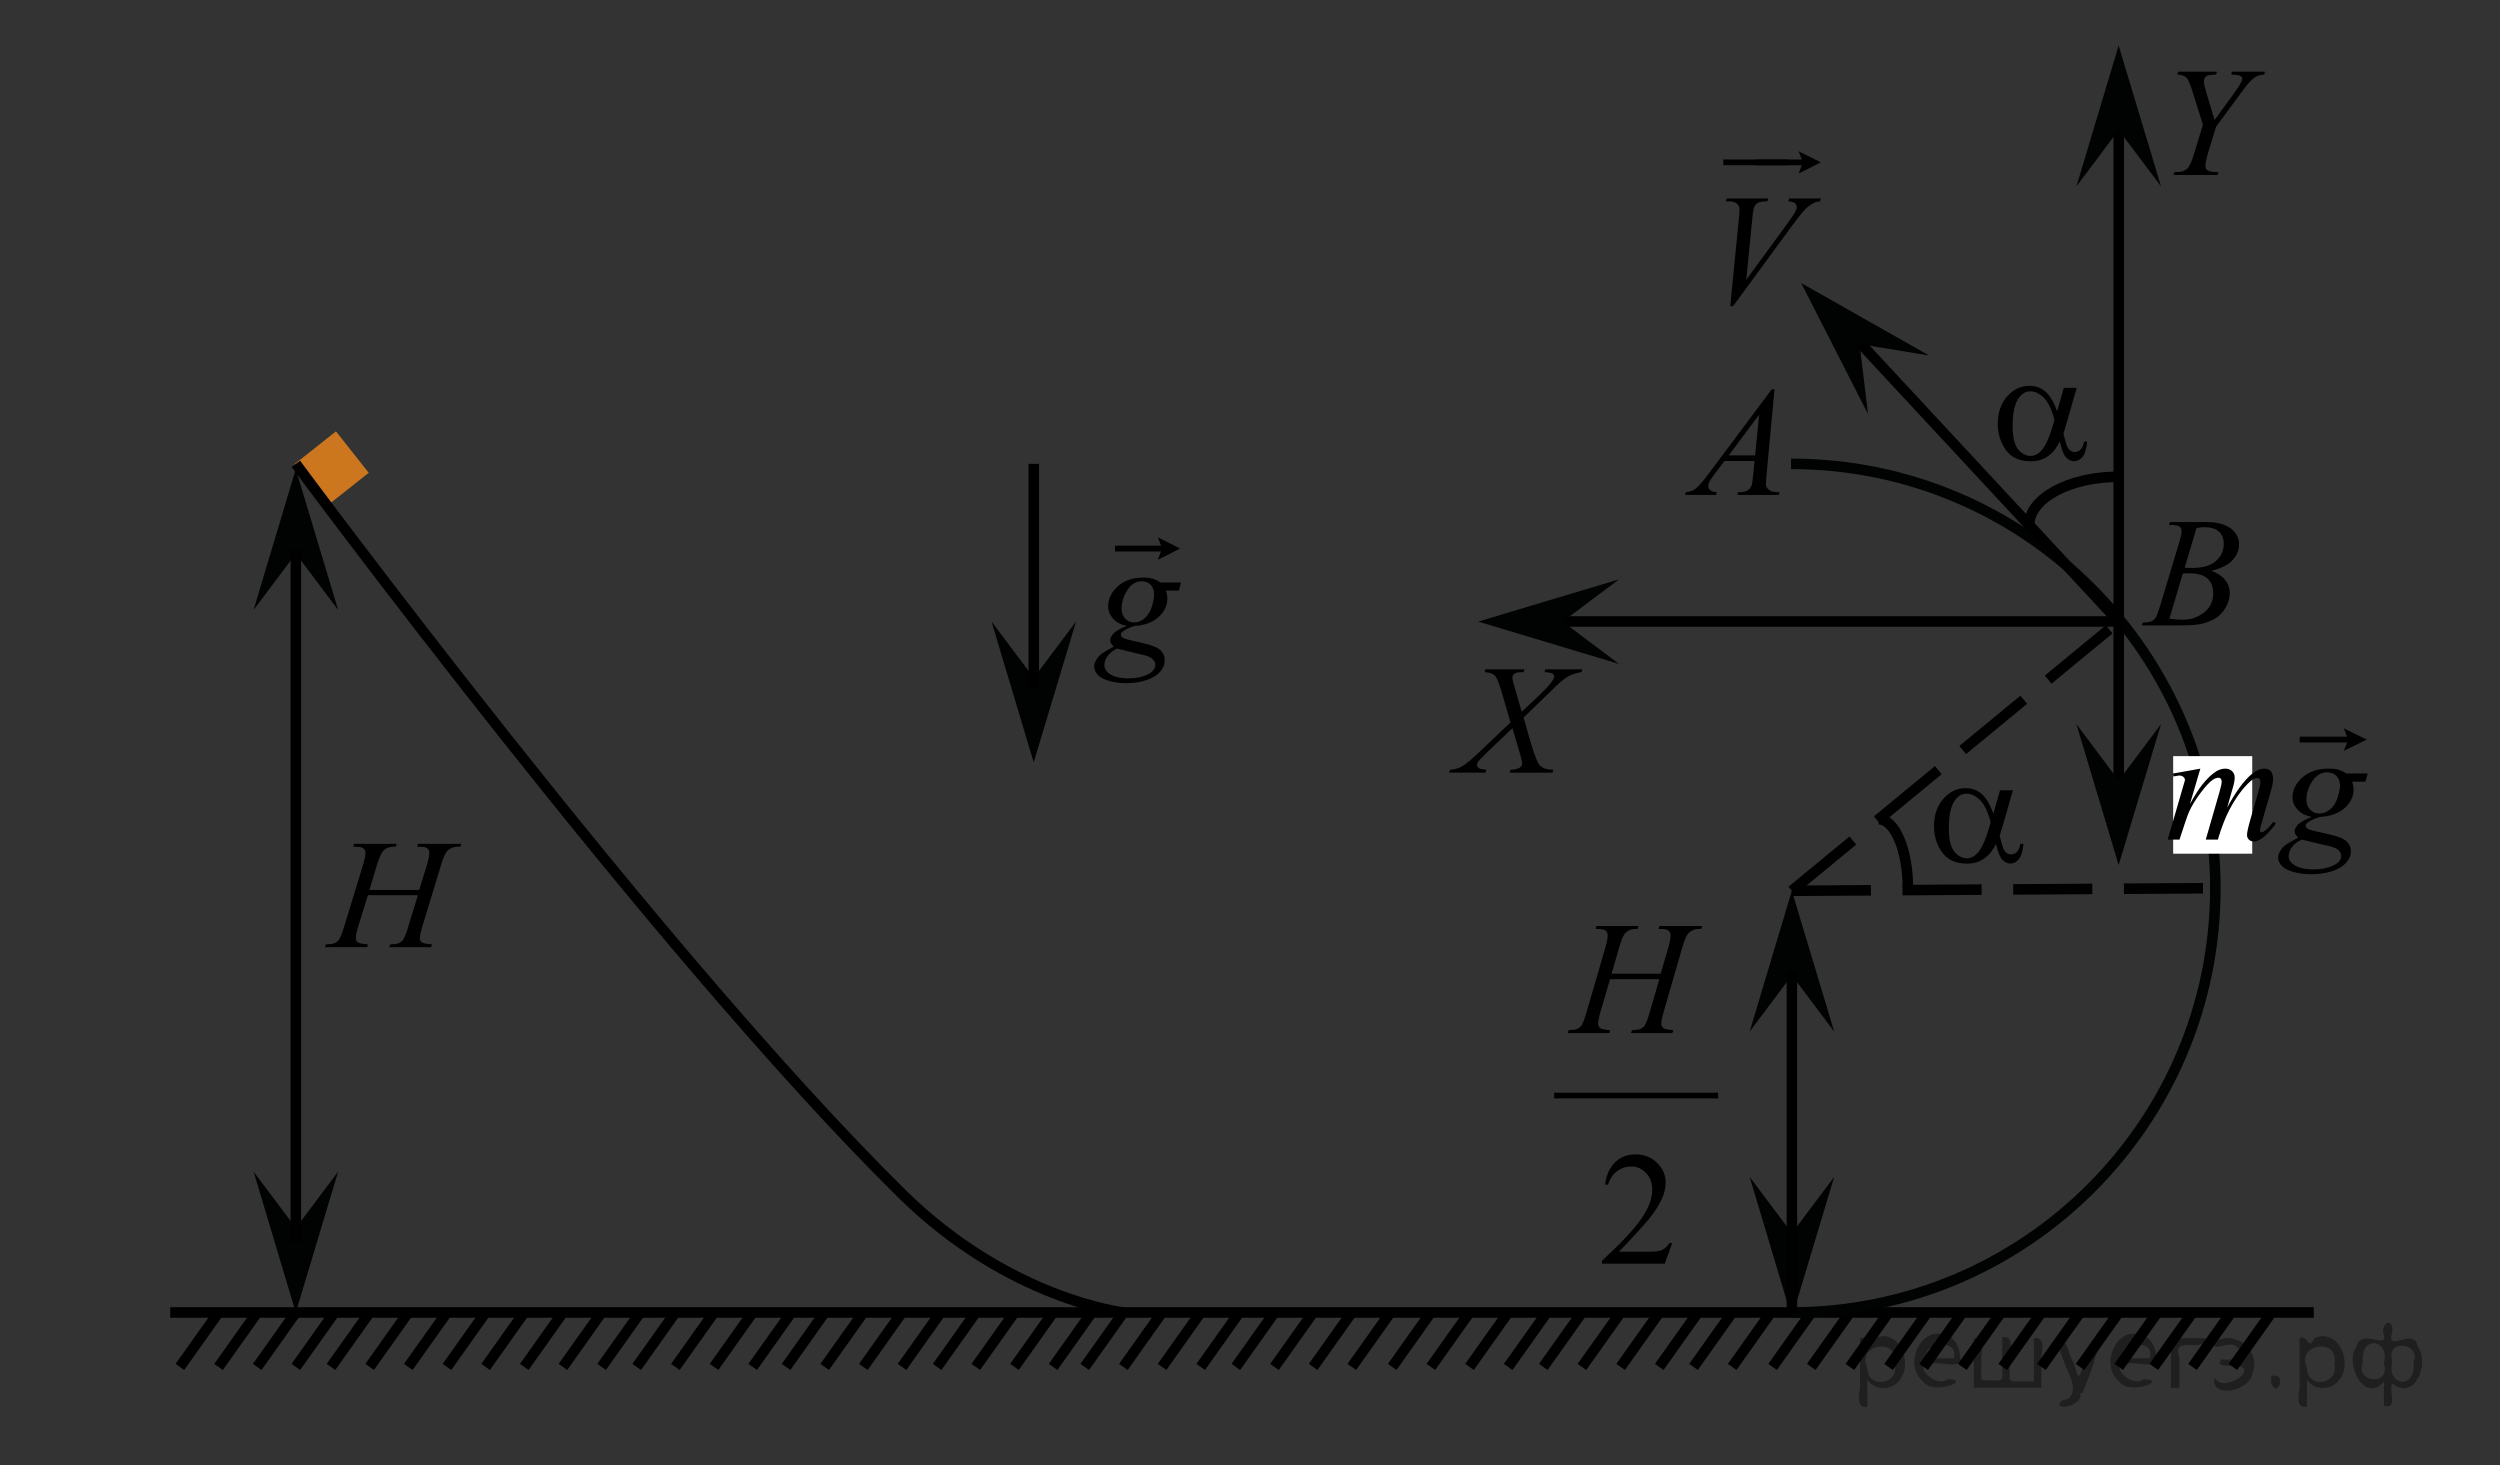 <?xml version="1.0" encoding="utf-8"?>
<!-- Generator: Adobe Illustrator 16.0.0, SVG Export Plug-In . SVG Version: 6.00 Build 0)  -->
<!DOCTYPE svg PUBLIC "-//W3C//DTD SVG 1.1//EN" "http://www.w3.org/Graphics/SVG/1.1/DTD/svg11.dtd">
<svg version="1.1" id="Слой_1" xmlns="http://www.w3.org/2000/svg" xmlns:xlink="http://www.w3.org/1999/xlink" x="0px" y="0px"
	 width="237.147px" height="139px" viewBox="8.865 133.758 237.147 139" enable-background="new 8.865 133.758 237.147 139"
	 xml:space="preserve">
<rect x="8.865" y="133.758" width="237.147" height="139" fill="#333333" stroke="none"/>
<g>
	<g>
		<defs>
			<rect id="SVGID_1_" x="300.756" y="557.972" width="12" height="12"/>
		</defs>
		<clipPath id="SVGID_2_">
			<use xlink:href="#SVGID_1_"  overflow="visible"/>
		</clipPath>
		<g clip-path="url(#SVGID_2_)">
		</g>
	</g>
	<g>
		<defs>
			<polygon id="SVGID_3_" points="300.825,569.992 312.525,569.992 312.525,558.293 300.825,558.293 300.825,569.992 			"/>
		</defs>
		<clipPath id="SVGID_4_">
			<use xlink:href="#SVGID_3_"  overflow="visible"/>
		</clipPath>
		<g clip-path="url(#SVGID_4_)">
			<path d="M306.415,561.314l-0.838,2.813h0.933c0.418,0,0.732-0.064,0.939-0.193c0.207-0.13,0.422-0.406,0.641-0.828h0.199
				l-0.738,2.588h-0.209c0.053-0.211,0.078-0.383,0.078-0.52c0-0.213-0.07-0.377-0.211-0.494c-0.143-0.117-0.406-0.176-0.794-0.176
				h-0.942l-0.618,2.143c-0.112,0.379-0.167,0.633-0.167,0.758c0,0.129,0.047,0.229,0.144,0.299c0.096,0.07,0.331,0.117,0.704,0.143
				l-0.063,0.193h-2.807l0.067-0.193c0.272-0.008,0.454-0.033,0.545-0.074c0.14-0.059,0.242-0.139,0.309-0.24
				c0.095-0.145,0.206-0.439,0.335-0.885l1.252-4.279c0.102-0.346,0.152-0.616,0.152-0.813c0-0.09-0.023-0.168-0.068-0.232
				s-0.113-0.112-0.201-0.145c-0.09-0.031-0.268-0.047-0.532-0.047l0.063-0.193h5.508l-0.523,1.797h-0.199
				c0.039-0.217,0.059-0.395,0.059-0.535c0-0.23-0.064-0.412-0.191-0.547s-0.291-0.229-0.49-0.285
				c-0.139-0.035-0.451-0.053-0.938-0.053H306.415z"/>
		</g>
	</g>
</g>
<path fill="none" stroke="#CC761F" stroke-width="1.25" stroke-linecap="round" stroke-linejoin="round" stroke-miterlimit="10" d="
	M98.408-99.639"/>
<line fill="none" stroke="#000000" stroke-miterlimit="10" stroke-dasharray="7.5,3" x1="29.596" y1="258.258" x2="25.929" y2="263.424"/>
<line fill="none" stroke="#000000" stroke-miterlimit="10" stroke-dasharray="7.5,3" x1="33.263" y1="258.258" x2="29.596" y2="263.424"/>
<line fill="none" stroke="#000000" stroke-miterlimit="10" stroke-dasharray="7.5,3" x1="36.93" y1="258.258" x2="33.263" y2="263.424"/>
<line fill="none" stroke="#000000" stroke-miterlimit="10" stroke-dasharray="7.5,3" x1="40.597" y1="258.258" x2="36.93" y2="263.424"/>
<line fill="none" stroke="#000000" stroke-miterlimit="10" stroke-dasharray="7.5,3" x1="43.929" y1="258.258" x2="40.262" y2="263.424"/>
<line fill="none" stroke="#000000" stroke-miterlimit="10" stroke-dasharray="7.5,3" x1="47.596" y1="258.258" x2="43.929" y2="263.424"/>
<line fill="none" stroke="#000000" stroke-miterlimit="10" stroke-dasharray="7.5,3" x1="51.263" y1="258.258" x2="47.596" y2="263.424"/>
<line fill="none" stroke="#000000" stroke-miterlimit="10" stroke-dasharray="7.5,3" x1="54.93" y1="258.258" x2="51.263" y2="263.424"/>
<line fill="none" stroke="#000000" stroke-miterlimit="10" stroke-dasharray="7.5,3" x1="58.597" y1="258.258" x2="54.93" y2="263.424"/>
<line fill="none" stroke="#000000" stroke-miterlimit="10" stroke-dasharray="7.5,3" x1="62.264" y1="258.258" x2="58.597" y2="263.424"/>
<line fill="none" stroke="#000000" stroke-miterlimit="10" stroke-dasharray="7.5,3" x1="65.931" y1="258.258" x2="62.264" y2="263.424"/>
<line fill="none" stroke="#000000" stroke-miterlimit="10" stroke-dasharray="7.5,3" x1="69.598" y1="258.258" x2="65.931" y2="263.424"/>
<line fill="none" stroke="#000000" stroke-miterlimit="10" stroke-dasharray="7.5,3" x1="72.93" y1="258.258" x2="69.263" y2="263.424"/>
<line fill="none" stroke="#000000" stroke-miterlimit="10" stroke-dasharray="7.5,3" x1="76.597" y1="258.258" x2="72.93" y2="263.424"/>
<line fill="none" stroke="#000000" stroke-miterlimit="10" stroke-dasharray="7.5,3" x1="80.264" y1="258.258" x2="76.597" y2="263.424"/>
<line fill="none" stroke="#000000" stroke-miterlimit="10" stroke-dasharray="7.5,3" x1="83.931" y1="258.258" x2="80.264" y2="263.424"/>
<line fill="none" stroke="#000000" stroke-miterlimit="10" stroke-dasharray="7.5,3" x1="87.095" y1="258.258" x2="83.428" y2="263.424"/>
<line fill="none" stroke="#000000" stroke-miterlimit="10" stroke-dasharray="7.5,3" x1="90.761" y1="258.258" x2="87.095" y2="263.424"/>
<line fill="none" stroke="#000000" stroke-miterlimit="10" stroke-dasharray="7.5,3" x1="94.429" y1="258.258" x2="90.761" y2="263.424"/>
<line fill="none" stroke="#000000" stroke-miterlimit="10" stroke-dasharray="7.5,3" x1="98.095" y1="258.258" x2="94.429" y2="263.424"/>
<line fill="none" stroke="#000000" stroke-miterlimit="10" stroke-dasharray="7.5,3" x1="101.427" y1="258.258" x2="97.761" y2="263.424"/>
<line fill="none" stroke="#000000" stroke-miterlimit="10" stroke-dasharray="7.5,3" x1="105.095" y1="258.258" x2="101.427" y2="263.424"/>
<line fill="none" stroke="#000000" stroke-miterlimit="10" stroke-dasharray="7.5,3" x1="108.761" y1="258.258" x2="105.095" y2="263.424"/>
<line fill="none" stroke="#000000" stroke-miterlimit="10" stroke-dasharray="7.5,3" x1="112.429" y1="258.258" x2="108.761" y2="263.424"/>
<line fill="none" stroke="#000000" stroke-miterlimit="10" stroke-dasharray="7.5,3" x1="115.429" y1="258.258" x2="111.761" y2="263.424"/>
<line fill="none" stroke="#000000" stroke-miterlimit="10" stroke-dasharray="7.5,3" x1="119.095" y1="258.258" x2="115.429" y2="263.424"/>
<line fill="none" stroke="#000000" stroke-miterlimit="10" stroke-dasharray="7.5,3" x1="122.763" y1="258.258" x2="119.095" y2="263.424"/>
<line fill="none" stroke="#000000" stroke-miterlimit="10" stroke-dasharray="7.5,3" x1="126.429" y1="258.258" x2="122.763" y2="263.424"/>
<line fill="none" stroke="#000000" stroke-miterlimit="10" stroke-dasharray="7.5,3" x1="129.761" y1="258.258" x2="126.095" y2="263.424"/>
<line fill="none" stroke="#000000" stroke-miterlimit="10" stroke-dasharray="7.5,3" x1="133.429" y1="258.258" x2="129.761" y2="263.424"/>
<line fill="none" stroke="#000000" stroke-miterlimit="10" stroke-dasharray="7.5,3" x1="137.095" y1="258.258" x2="133.429" y2="263.424"/>
<line fill="none" stroke="#000000" stroke-miterlimit="10" stroke-dasharray="7.5,3" x1="140.763" y1="258.258" x2="137.095" y2="263.424"/>
<line fill="none" stroke="#000000" stroke-miterlimit="10" stroke-dasharray="7.5,3" x1="144.595" y1="258.258" x2="140.927" y2="263.424"/>
<line fill="none" stroke="#000000" stroke-miterlimit="10" stroke-dasharray="7.5,3" x1="148.261" y1="258.258" x2="144.595" y2="263.424"/>
<line fill="none" stroke="#000000" stroke-miterlimit="10" stroke-dasharray="7.5,3" x1="151.929" y1="258.258" x2="148.261" y2="263.424"/>
<line fill="none" stroke="#000000" stroke-miterlimit="10" stroke-dasharray="7.5,3" x1="155.595" y1="258.258" x2="151.929" y2="263.424"/>
<line fill="none" stroke="#000000" stroke-miterlimit="10" stroke-dasharray="7.5,3" x1="158.927" y1="258.258" x2="155.261" y2="263.424"/>
<line fill="none" stroke="#000000" stroke-miterlimit="10" stroke-dasharray="7.5,3" x1="162.595" y1="258.258" x2="158.927" y2="263.424"/>
<line fill="none" stroke="#000000" stroke-miterlimit="10" stroke-dasharray="7.5,3" x1="166.261" y1="258.258" x2="162.595" y2="263.424"/>
<line fill="none" stroke="#000000" stroke-miterlimit="10" stroke-dasharray="7.5,3" x1="169.929" y1="258.258" x2="166.261" y2="263.424"/>
<polygon fill="#010202" points="36.927,186.275 32.917,191.623 36.923,178.258 40.943,191.621 "/>
<polygon fill="#010202" points="202.556,503.26 197.207,499.25 210.576,503.256 197.213,507.273 "/>
<g>
	<g>
		<defs>
			<rect id="SVGID_5_" x="-23.001" y="369.373" width="12.584" height="13.578"/>
		</defs>
		<clipPath id="SVGID_6_">
			<use xlink:href="#SVGID_5_"  overflow="visible"/>
		</clipPath>
		<g clip-path="url(#SVGID_6_)">
		</g>
	</g>
	<g>
		<defs>
			<polygon id="SVGID_7_" points="-22.836,382.992 -10.139,382.992 -10.139,369.125 -22.836,369.125 -22.836,382.992 			"/>
		</defs>
		<clipPath id="SVGID_8_">
			<use xlink:href="#SVGID_7_"  overflow="visible"/>
		</clipPath>
		<g clip-path="url(#SVGID_8_)">
			<path d="M-16.836,372.095c0.248,0.258,0.435,0.517,0.561,0.774c0.092,0.179,0.24,0.648,0.447,1.408l0.667-0.983
				c0.177-0.238,0.392-0.466,0.644-0.682c0.253-0.216,0.476-0.364,0.667-0.443c0.121-0.05,0.255-0.074,0.401-0.074
				c0.218,0,0.391,0.057,0.52,0.171s0.193,0.254,0.193,0.417c0,0.189-0.038,0.318-0.114,0.388c-0.141,0.124-0.303,0.187-0.484,0.187
				c-0.106,0-0.22-0.022-0.341-0.067c-0.237-0.079-0.396-0.119-0.478-0.119c-0.121,0-0.266,0.069-0.432,0.209
				c-0.313,0.258-0.688,0.757-1.122,1.497l0.622,2.563c0.096,0.393,0.177,0.627,0.242,0.704s0.131,0.115,0.197,0.115
				c0.105,0,0.229-0.058,0.371-0.172c0.277-0.228,0.515-0.526,0.712-0.894l0.266,0.134c-0.318,0.586-0.723,1.073-1.213,1.46
				c-0.277,0.219-0.513,0.328-0.704,0.328c-0.283,0-0.508-0.156-0.675-0.469c-0.105-0.194-0.325-1.028-0.659-2.503
				c-0.788,1.346-1.419,2.212-1.895,2.6c-0.308,0.248-0.605,0.372-0.894,0.372c-0.202,0-0.387-0.072-0.553-0.216
				c-0.122-0.109-0.183-0.256-0.183-0.439c0-0.164,0.056-0.301,0.167-0.41s0.248-0.164,0.409-0.164c0.162,0,0.333,0.08,0.516,0.239
				c0.131,0.114,0.231,0.171,0.303,0.171c0.061,0,0.139-0.04,0.234-0.119c0.238-0.188,0.562-0.596,0.971-1.222
				s0.677-1.077,0.803-1.355c-0.313-1.207-0.482-1.845-0.508-1.915c-0.116-0.322-0.268-0.551-0.454-0.685
				c-0.188-0.135-0.463-0.201-0.826-0.201c-0.116,0-0.25,0.005-0.401,0.015v-0.269L-16.836,372.095z"/>
		</g>
	</g>
</g>
<g>
	<g>
		<defs>
			<rect id="SVGID_9_" x="210.577" y="404.651" width="9.274" height="16.56"/>
		</defs>
		<clipPath id="SVGID_10_">
			<use xlink:href="#SVGID_9_"  overflow="visible"/>
		</clipPath>
		<g clip-path="url(#SVGID_10_)">
		</g>
	</g>
	<g>
		<defs>
			<polygon id="SVGID_11_" points="211.088,421.24 220.334,421.24 220.334,405.093 211.088,405.093 211.088,421.24 			"/>
		</defs>
		<clipPath id="SVGID_12_">
			<use xlink:href="#SVGID_11_"  overflow="visible"/>
		</clipPath>
		<g clip-path="url(#SVGID_12_)">
			<path d="M216.855,408.874l-0.554,1.965h1.114l-0.121,0.456h-1.106l-1.221,4.264c-0.132,0.458-0.198,0.754-0.198,0.889
				c0,0.082,0.019,0.145,0.057,0.188c0.038,0.044,0.083,0.065,0.135,0.065c0.118,0,0.274-0.084,0.469-0.253
				c0.113-0.097,0.366-0.393,0.759-0.889l0.234,0.181c-0.436,0.646-0.847,1.101-1.234,1.365c-0.266,0.184-0.532,0.275-0.802,0.275
				c-0.208,0-0.379-0.066-0.511-0.199c-0.133-0.133-0.199-0.302-0.199-0.51c0-0.26,0.076-0.657,0.228-1.192l1.185-4.184h-1.071
				l0.071-0.282c0.52-0.145,0.952-0.36,1.298-0.646c0.346-0.287,0.73-0.784,1.156-1.492H216.855z"/>
		</g>
	</g>
</g>
<line fill="none" stroke="#010202" stroke-miterlimit="10" x1="51.717" y1="503.261" x2="206.816" y2="503.326"/>
<line fill="none" stroke="#010202" stroke-miterlimit="10" x1="52.268" y1="502.949" x2="52.268" y2="417.98"/>
<line fill="none" stroke="#000000" stroke-miterlimit="10" stroke-dasharray="7.5,3" x1="173.179" y1="258.258" x2="169.511" y2="263.424"/>
<line fill="none" stroke="#000000" stroke-miterlimit="10" stroke-dasharray="7.5,3" x1="176.845" y1="258.258" x2="173.179" y2="263.424"/>
<line fill="none" stroke="#000000" stroke-miterlimit="10" stroke-dasharray="7.5,3" x1="180.677" y1="258.258" x2="177.011" y2="263.424"/>
<line fill="none" stroke="#000000" stroke-miterlimit="10" stroke-dasharray="7.5,3" x1="184.345" y1="258.258" x2="180.677" y2="263.424"/>
<line fill="none" stroke="#000000" stroke-miterlimit="10" stroke-dasharray="7.5,3" x1="188.011" y1="258.258" x2="184.345" y2="263.424"/>
<line fill="none" stroke="#000000" stroke-miterlimit="10" stroke-dasharray="7.5,3" x1="191.679" y1="258.258" x2="188.011" y2="263.424"/>
<line fill="none" stroke="#000000" stroke-miterlimit="10" stroke-dasharray="7.5,3" x1="195.011" y1="258.258" x2="191.344" y2="263.424"/>
<g>
	<g>
		<g>
			<g>
				<g>
					<g>
						<g>
							<g>
								<g>
									<g>
										<g>
											<g>
												<g>
													<g>
														<g>
															<g>
																<g>
																	<g>
																		<g>
																			<g>
																				<g>
																					<g>
																						<g>
																							<g>
																								<defs>
																									<rect id="SVGID_13_" x="57.005" y="430.028" width="20.552" height="17.813"/>
																								</defs>
																								<clipPath id="SVGID_14_">
																									<use xlink:href="#SVGID_13_"  overflow="visible"/>
																								</clipPath>
																								<g clip-path="url(#SVGID_14_)">
																									<g enable-background="new    ">
																										<path fill="#010202" d="M66.548,440.042v1.045h-1.342v2.645h-1.215v-2.645h-4.229v-0.939l4.634-6.604
																											h0.811v6.504L66.548,440.042L66.548,440.042z M63.993,440.042v-4.951l-3.502,4.951H63.993z"/>
																										<path fill="#010202" d="M67.614,438.792c0-1.141,0.172-2.117,0.515-2.939
																											c0.343-0.82,0.8-1.438,1.369-1.836c0.44-0.314,0.897-0.479,1.368-0.479c0.766,0,1.453,0.391,2.062,1.17
																											c0.765,0.967,1.146,2.273,1.146,3.93c0,1.156-0.166,2.146-0.5,2.949
																											c-0.334,0.813-0.765,1.396-1.276,1.771c-0.519,0.357-1.017,0.549-1.498,0.549
																											c-0.951,0-1.744-0.563-2.376-1.688C67.882,441.266,67.614,440.126,67.614,438.792z M69.056,438.975
																											c0,1.373,0.169,2.486,0.514,3.355c0.273,0.729,0.689,1.104,1.25,1.104c0.266,0,0.539-0.119,0.819-0.355
																											c0.284-0.238,0.5-0.637,0.646-1.195c0.229-0.844,0.34-2.023,0.34-3.563c0-1.146-0.116-2.088-0.354-2.854
																											c-0.178-0.564-0.398-0.965-0.688-1.189c-0.199-0.162-0.442-0.242-0.729-0.242
																											c-0.334,0-0.636,0.145-0.896,0.445c-0.354,0.4-0.596,1.051-0.723,1.922
																											C69.12,437.266,69.056,438.128,69.056,438.975z"/>
																									</g>
																								</g>
																							</g>
																						</g>
																					</g>
																				</g>
																			</g>
																		</g>
																	</g>
																</g>
															</g>
														</g>
													</g>
												</g>
											</g>
										</g>
									</g>
								</g>
							</g>
						</g>
					</g>
				</g>
			</g>
		</g>
	</g>
</g>
<g>
	<g>
		<g>
			<defs>
				<rect id="SVGID_15_" x="219.112" y="427.9" width="49.733" height="20.549"/>
			</defs>
			<clipPath id="SVGID_16_">
				<use xlink:href="#SVGID_15_"  overflow="visible"/>
			</clipPath>
		</g>
	</g>
	<g>
		<g>
			<defs>
				<rect id="SVGID_17_" x="219.153" y="427.941" width="49.733" height="20.551"/>
			</defs>
			<clipPath id="SVGID_18_">
				<use xlink:href="#SVGID_17_"  overflow="visible"/>
			</clipPath>
			<g clip-path="url(#SVGID_18_)">
				<path fill="#010202" d="M233.228,444.156v-0.322c0.51-0.168,0.904-0.428,1.184-0.777c0.28-0.35,0.42-0.723,0.42-1.113
					c0-0.094-0.021-0.172-0.066-0.234c-0.035-0.045-0.069-0.066-0.104-0.066c-0.056,0-0.175,0.049-0.356,0.146
					c-0.089,0.045-0.185,0.064-0.282,0.064c-0.242,0-0.436-0.07-0.579-0.213s-0.215-0.338-0.215-0.588
					c0-0.24,0.093-0.447,0.278-0.619c0.185-0.172,0.412-0.258,0.679-0.258c0.327,0,0.616,0.143,0.872,0.424
					c0.255,0.281,0.382,0.656,0.382,1.123c0,0.504-0.177,0.975-0.53,1.408C234.554,443.564,233.996,443.906,233.228,444.156z"/>
			</g>
		</g>
		<g>
			<defs>
				<rect id="SVGID_19_" x="219.153" y="427.941" width="49.733" height="20.551"/>
			</defs>
			<clipPath id="SVGID_20_">
				<use xlink:href="#SVGID_19_"  overflow="visible"/>
			</clipPath>
			<g clip-path="url(#SVGID_20_)">
				<path fill="#010202" d="M244.877,441.648h-2.004c-0.623-0.896-1.188-1.816-1.691-2.76c-0.118-0.215-0.227-0.377-0.322-0.482
					c-0.096-0.104-0.229-0.156-0.396-0.156c-0.06,0-0.153,0.004-0.281,0.014v1.803c0,0.486,0.027,0.797,0.085,0.932
					c0.057,0.137,0.159,0.232,0.308,0.291c0.149,0.059,0.398,0.088,0.75,0.088v0.271h-3.398v-0.271c0.44,0,0.723-0.078,0.847-0.238
					s0.187-0.516,0.187-1.07v-3.576c0-0.523-0.027-0.836-0.082-0.932s-0.14-0.182-0.252-0.258c-0.115-0.076-0.348-0.113-0.697-0.113
					v-0.279h3.397v0.279c-0.411,0-0.663,0.029-0.761,0.088c-0.098,0.061-0.186,0.131-0.264,0.217
					c-0.08,0.088-0.118,0.42-0.118,0.998v1.324c0.112,0.01,0.19,0.016,0.229,0.016c0.301,0,0.584-0.084,0.85-0.254
					c0.265-0.17,0.5-0.529,0.709-1.078c0.191-0.521,0.353-0.871,0.479-1.053s0.303-0.33,0.526-0.445
					c0.226-0.115,0.462-0.172,0.709-0.172c0.269,0,0.479,0.063,0.639,0.189c0.158,0.129,0.237,0.295,0.237,0.502
					c0,0.17-0.059,0.316-0.172,0.438s-0.271,0.182-0.475,0.182c-0.109,0-0.244-0.031-0.408-0.09
					c-0.207-0.072-0.365-0.109-0.476-0.109c-0.228,0-0.415,0.193-0.563,0.58c-0.168,0.447-0.291,0.736-0.371,0.865
					c-0.078,0.131-0.229,0.303-0.451,0.52c0.152,0.043,0.318,0.156,0.5,0.338c0.181,0.182,0.516,0.699,1.006,1.553
					c0.391,0.684,0.684,1.113,0.879,1.297c0.195,0.18,0.479,0.275,0.85,0.285v0.27H244.877z"/>
				<path fill="#010202" d="M246.722,431.67h8.304v0.271c-0.623,0.021-1.021,0.117-1.194,0.295s-0.26,0.594-0.26,1.25v5.527
					c0,1.068,0.063,1.729,0.186,1.98c0.123,0.254,0.524,0.381,1.203,0.381v3.143h-0.254c-0.147-0.727-0.387-1.313-0.716-1.756
					s-0.702-0.74-1.12-0.891s-0.918-0.225-1.502-0.225h-2.568c-1.123,0-1.947,0.301-2.475,0.904s-0.842,1.26-0.945,1.965h-0.252
					v-3.143c0.795-0.068,1.443-0.541,1.943-1.42c0.499-0.879,0.846-1.955,1.038-3.232c0.192-1.279,0.29-2.328,0.29-3.146
					c0-0.49-0.063-0.852-0.186-1.082c-0.125-0.229-0.271-0.375-0.441-0.434c-0.171-0.059-0.521-0.098-1.051-0.117V431.67
					L246.722,431.67z M249.141,432.215c-0.123,2.908-0.358,4.949-0.704,6.123c-0.348,1.172-0.813,2.094-1.396,2.766h3.727
					c0.662,0,1.061-0.057,1.189-0.172c0.131-0.115,0.196-0.49,0.196-1.123v-7.594H249.141z"/>
				<path fill="#010202" d="M258.955,441.648v-0.271c0.459-0.045,0.752-0.166,0.875-0.365c0.123-0.197,0.186-0.604,0.186-1.217
					v-1.531c-0.326,0-0.543,0.037-0.649,0.111c-0.106,0.072-0.284,0.35-0.538,0.832l-1.275,2.441h-2.004v-0.271
					c0.348-0.025,0.608-0.121,0.787-0.291c0.179-0.168,0.418-0.557,0.72-1.158c0.461-0.918,0.797-1.473,1.01-1.668
					c0.213-0.193,0.442-0.299,0.688-0.318c-0.301-0.129-0.586-0.531-0.853-1.207c-0.129-0.318-0.229-0.527-0.306-0.629
					c-0.074-0.102-0.176-0.15-0.303-0.15c-0.101,0-0.227,0.027-0.379,0.088c-0.224,0.088-0.396,0.133-0.521,0.133
					c-0.197,0-0.354-0.066-0.468-0.199s-0.17-0.291-0.17-0.479c0-0.217,0.086-0.383,0.26-0.496c0.173-0.115,0.376-0.174,0.607-0.174
					c0.405,0,0.73,0.119,0.977,0.357c0.244,0.236,0.479,0.662,0.701,1.275c0.213,0.584,0.451,0.965,0.72,1.141
					c0.269,0.178,0.599,0.266,0.994,0.266v-1.104c0-0.633-0.065-1.043-0.196-1.23c-0.131-0.186-0.419-0.301-0.863-0.346v-0.279
					h3.354v0.279c-0.45,0.049-0.739,0.166-0.868,0.354s-0.192,0.594-0.192,1.223v1.104c0.392,0,0.721-0.088,0.986-0.266
					c0.268-0.176,0.507-0.557,0.721-1.141c0.268-0.754,0.545-1.217,0.834-1.385c0.289-0.166,0.565-0.25,0.827-0.25
					c0.292,0,0.515,0.066,0.664,0.199c0.151,0.133,0.228,0.289,0.228,0.473c0,0.186-0.057,0.346-0.172,0.479
					c-0.112,0.131-0.27,0.197-0.467,0.197c-0.123,0-0.297-0.043-0.52-0.131c-0.153-0.061-0.271-0.09-0.355-0.09
					c-0.145,0-0.253,0.051-0.326,0.15c-0.074,0.102-0.177,0.311-0.306,0.629c-0.267,0.678-0.552,1.08-0.854,1.207
					c0.259,0.021,0.492,0.133,0.705,0.338c0.213,0.207,0.539,0.748,0.979,1.627c0.312,0.617,0.558,1.014,0.733,1.182
					c0.18,0.17,0.44,0.266,0.787,0.291v0.271h-2.004l-1.275-2.441c-0.252-0.482-0.432-0.76-0.538-0.832
					c-0.106-0.074-0.322-0.111-0.647-0.111v1.531c0,0.701,0.071,1.127,0.219,1.275c0.146,0.15,0.427,0.252,0.842,0.307v0.271
					H258.955z"/>
			</g>
		</g>
		<g>
			<defs>
				<rect id="SVGID_21_" x="219.153" y="427.941" width="49.733" height="20.551"/>
			</defs>
			<clipPath id="SVGID_22_">
				<use xlink:href="#SVGID_21_"  overflow="visible"/>
			</clipPath>
			<g clip-path="url(#SVGID_22_)">
				<path fill="#010202" d="M225.672,441.877l-1.914,1.537c0.302-0.055,0.58-0.08,0.838-0.08c0.248,0,0.477,0.014,0.688,0.043
					s0.66,0.121,1.352,0.275c0.688,0.154,1.291,0.232,1.807,0.232c0.549,0,1.016-0.096,1.398-0.283
					c0.384-0.189,0.756-0.504,1.117-0.945l0.244,0.117c-0.51,0.727-1.111,1.25-1.804,1.57c-0.692,0.322-1.427,0.48-2.204,0.48
					c-0.43,0-1.02-0.082-1.766-0.25c-1.143-0.25-1.941-0.375-2.396-0.375c-0.174,0-0.314,0.014-0.423,0.037
					c-0.108,0.025-0.272,0.084-0.489,0.178l-0.172-0.199l3.043-2.383c-0.939-0.129-1.652-0.537-2.138-1.23
					c-0.483-0.691-0.728-1.43-0.728-2.215c0-1.074,0.328-2.186,0.982-3.332c0.656-1.148,1.494-2.037,2.516-2.668
					s2.024-0.945,3.01-0.945c0.731,0,1.356,0.146,1.873,0.441c0.518,0.295,0.916,0.723,1.199,1.283
					c0.281,0.561,0.422,1.137,0.422,1.727c0,1.129-0.324,2.271-0.972,3.428c-0.647,1.158-1.452,2.035-2.415,2.631
					C227.778,441.549,226.756,441.857,225.672,441.877z M228.455,431.912c-0.494,0-0.979,0.121-1.449,0.363
					c-0.474,0.244-0.941,0.643-1.406,1.193c-0.467,0.551-0.885,1.273-1.254,2.166c-0.45,1.1-0.676,2.137-0.676,3.113
					c0,0.695,0.181,1.313,0.541,1.852c0.36,0.537,0.916,0.805,1.662,0.805c0.445,0,0.885-0.109,1.32-0.33
					c0.436-0.223,0.887-0.598,1.352-1.127c0.594-0.678,1.09-1.537,1.49-2.582c0.401-1.045,0.602-2.018,0.602-2.914
					c0-0.662-0.18-1.252-0.541-1.766C229.733,432.17,229.187,431.912,228.455,431.912z"/>
			</g>
		</g>
	</g>
</g>
<g>
	<g>
		<g>
			<g>
				<g>
					<g>
						<g>
							<g>
								<g>
									<g>
										<g>
											<g>
												<g>
													<g>
														<g>
															<g>
																<g>
																	<g>
																		<g>
																			<g>
																				<g>
																					<g>
																						<g>
																							<g>
																								<g>
																									<g>
																										<defs>
																											<rect id="SVGID_23_" x="8.865" y="386.839" width="12.327" height="17.813"/>
																										</defs>
																										<clipPath id="SVGID_24_">
																											<use xlink:href="#SVGID_23_"  overflow="visible"/>
																										</clipPath>
																										<g clip-path="url(#SVGID_24_)">
																											<path fill="#030405" d="M11.671,395.598c0-1.141,0.179-2.109,0.521-2.938
																												c0.346-0.814,0.803-1.439,1.359-1.838c0.438-0.314,0.896-0.48,1.358-0.48
																												c0.771,0,1.453,0.396,2.063,1.17c0.769,0.979,1.146,2.271,1.146,3.939c0,1.154-0.168,2.145-0.502,2.947
																												c-0.332,0.813-0.758,1.396-1.271,1.768c-0.521,0.361-1.021,0.551-1.498,0.551
																												c-0.941,0-1.734-0.563-2.377-1.688C11.946,398.075,11.671,396.932,11.671,395.598z M13.12,395.784
																												c0,1.373,0.17,2.492,0.508,3.355c0.279,0.73,0.697,1.104,1.25,1.104c0.271,0,0.541-0.111,0.824-0.354
																												c0.285-0.229,0.502-0.639,0.646-1.188c0.229-0.852,0.353-2.029,0.353-3.564
																												c0-1.145-0.115-2.09-0.354-2.854c-0.178-0.563-0.396-0.969-0.688-1.193
																												c-0.197-0.158-0.439-0.236-0.729-0.236c-0.334,0-0.631,0.146-0.891,0.441
																												c-0.355,0.396-0.604,1.053-0.729,1.92C13.179,394.073,13.12,394.932,13.12,395.784z"/>
																										</g>
																									</g>
																								</g>
																							</g>
																						</g>
																					</g>
																				</g>
																			</g>
																		</g>
																	</g>
																</g>
															</g>
														</g>
													</g>
												</g>
											</g>
										</g>
									</g>
								</g>
							</g>
						</g>
					</g>
				</g>
			</g>
		</g>
	</g>
</g>
<g>
	<g>
		<defs>
			<rect id="SVGID_25_" x="-32.681" y="410.128" width="19.541" height="18.546"/>
		</defs>
		<clipPath id="SVGID_26_">
			<use xlink:href="#SVGID_25_"  overflow="visible"/>
		</clipPath>
		<g clip-path="url(#SVGID_26_)">
		</g>
	</g>
	<g>
		<defs>
			<polygon id="SVGID_27_" points="-32.862,429.13 -13.197,429.13 -13.197,410.638 -32.862,410.638 -32.862,429.13 			"/>
		</defs>
		<clipPath id="SVGID_28_">
			<use xlink:href="#SVGID_27_"  overflow="visible"/>
		</clipPath>
		<g clip-path="url(#SVGID_28_)">
			<path d="M-29.968,416.472c0.292-0.698,0.66-1.236,1.105-1.616c0.445-0.379,1-0.569,1.664-0.569c0.819,0,1.448,0.271,1.886,0.811
				c0.332,0.402,0.498,0.832,0.498,1.291c0,0.754-0.468,1.533-1.403,2.338c0.629,0.249,1.104,0.605,1.426,1.069
				c0.322,0.464,0.483,1.009,0.483,1.635c0,0.896-0.282,1.674-0.846,2.33c-0.734,0.856-1.798,1.284-3.191,1.284
				c-0.688,0-1.157-0.087-1.406-0.26s-0.374-0.359-0.374-0.558c0-0.148,0.06-0.278,0.178-0.39c0.118-0.112,0.26-0.168,0.426-0.168
				c0.126,0,0.254,0.02,0.385,0.061c0.086,0.025,0.279,0.118,0.581,0.279c0.302,0.16,0.511,0.256,0.626,0.286
				c0.187,0.057,0.385,0.084,0.597,0.084c0.513,0,0.959-0.201,1.339-0.604s0.569-0.879,0.569-1.429c0-0.402-0.088-0.795-0.264-1.177
				c-0.131-0.285-0.274-0.501-0.431-0.649c-0.216-0.203-0.513-0.388-0.89-0.554c-0.377-0.165-0.762-0.248-1.154-0.248h-0.241v-0.229
				c0.396-0.051,0.796-0.196,1.195-0.436c0.4-0.239,0.69-0.527,0.871-0.863c0.182-0.336,0.272-0.705,0.272-1.107
				c0-0.524-0.163-0.949-0.487-1.272s-0.728-0.485-1.211-0.485c-0.779,0-1.431,0.423-1.954,1.269L-29.968,416.472z"/>
			<path d="M-22.468,419.742c0-1.182,0.176-2.199,0.527-3.052c0.353-0.854,0.82-1.489,1.403-1.906
				c0.453-0.331,0.921-0.497,1.403-0.497c0.785,0,1.489,0.405,2.113,1.215c0.779,1.004,1.169,2.363,1.169,4.08
				c0,1.202-0.171,2.224-0.513,3.063c-0.343,0.841-0.778,1.45-1.31,1.83c-0.53,0.38-1.042,0.569-1.535,0.569
				c-0.976,0-1.788-0.583-2.437-1.75C-22.195,422.312-22.468,421.128-22.468,419.742z M-20.99,419.933
				c0,1.426,0.174,2.59,0.521,3.491c0.287,0.759,0.714,1.139,1.282,1.139c0.271,0,0.554-0.124,0.846-0.371
				c0.291-0.246,0.513-0.66,0.663-1.241c0.231-0.876,0.348-2.111,0.348-3.705c0-1.182-0.121-2.167-0.362-2.957
				c-0.181-0.586-0.415-1.001-0.702-1.245c-0.206-0.168-0.455-0.252-0.746-0.252c-0.343,0-0.646,0.155-0.913,0.466
				c-0.362,0.423-0.608,1.087-0.739,1.994C-20.924,418.158-20.99,419.052-20.99,419.933z"/>
		</g>
	</g>
</g>
<g>
	<g>
		<defs>
			<rect id="SVGID_29_" x="-43.115" y="338.913" width="20.867" height="18.546"/>
		</defs>
		<clipPath id="SVGID_30_">
			<use xlink:href="#SVGID_29_"  overflow="visible"/>
		</clipPath>
		<g clip-path="url(#SVGID_30_)">
		</g>
	</g>
	<g>
		<defs>
			<polygon id="SVGID_31_" points="-43.086,357.915 -22.318,357.915 -22.318,339.424 -43.086,339.424 -43.086,357.915 			"/>
		</defs>
		<clipPath id="SVGID_32_">
			<use xlink:href="#SVGID_31_"  overflow="visible"/>
		</clipPath>
		<g clip-path="url(#SVGID_32_)">
			<path d="M-33.967,343.072v0.283c-0.654,0.066-1.188,0.199-1.603,0.4c-0.414,0.202-0.823,0.509-1.228,0.921
				c-0.404,0.413-0.738,0.872-1.004,1.379c-0.265,0.507-0.487,1.109-0.665,1.808c0.714-0.505,1.43-0.757,2.148-0.757
				c0.689,0,1.287,0.285,1.793,0.855s0.758,1.305,0.758,2.2c0,0.866-0.255,1.656-0.766,2.369c-0.614,0.866-1.428,1.299-2.439,1.299
				c-0.688,0-1.274-0.234-1.755-0.703c-0.942-0.912-1.413-2.094-1.413-3.545c0-0.927,0.181-1.809,0.543-2.644
				s0.879-1.576,1.551-2.224c0.672-0.646,1.314-1.082,1.93-1.307c0.614-0.224,1.188-0.336,1.718-0.336H-33.967z M-38.593,348.421
				c-0.089,0.688-0.134,1.242-0.134,1.665c0,0.489,0.088,1.021,0.264,1.593c0.177,0.573,0.438,1.028,0.785,1.364
				c0.253,0.239,0.56,0.359,0.922,0.359c0.432,0,0.816-0.209,1.156-0.627c0.34-0.417,0.51-1.014,0.51-1.788
				c0-0.87-0.169-1.624-0.506-2.261s-0.815-0.955-1.436-0.955c-0.188,0-0.39,0.041-0.605,0.122S-38.171,348.15-38.593,348.421z"/>
			<path d="M-32.628,348.527c0-1.182,0.173-2.199,0.521-3.052c0.347-0.854,0.808-1.489,1.383-1.906
				c0.446-0.331,0.907-0.497,1.383-0.497c0.773,0,1.468,0.405,2.083,1.215c0.769,1.004,1.152,2.363,1.152,4.08
				c0,1.202-0.169,2.224-0.506,3.063c-0.337,0.841-0.767,1.45-1.29,1.83s-1.027,0.569-1.514,0.569c-0.962,0-1.762-0.583-2.401-1.75
				C-32.359,351.097-32.628,349.913-32.628,348.527z M-31.171,348.719c0,1.426,0.171,2.59,0.514,3.491
				c0.282,0.759,0.703,1.139,1.264,1.139c0.268,0,0.546-0.124,0.833-0.371c0.287-0.246,0.506-0.66,0.654-1.241
				c0.229-0.876,0.343-2.111,0.343-3.705c0-1.182-0.119-2.167-0.357-2.957c-0.179-0.586-0.409-1.001-0.691-1.245
				c-0.203-0.168-0.449-0.252-0.736-0.252c-0.337,0-0.638,0.155-0.9,0.466c-0.356,0.423-0.6,1.087-0.729,1.994
				C-31.107,346.943-31.171,347.838-31.171,348.719z"/>
		</g>
	</g>
</g>
<g>
	<g>
		<defs>
			<rect id="SVGID_33_" x="0.141" y="411.779" width="19.541" height="18.546"/>
		</defs>
		<clipPath id="SVGID_34_">
			<use xlink:href="#SVGID_33_"  overflow="visible"/>
		</clipPath>
		<g clip-path="url(#SVGID_34_)">
		</g>
	</g>
	<g>
		<defs>
			<polygon id="SVGID_35_" points="0.789,430.643 20.455,430.643 20.455,412.151 0.789,412.151 0.789,430.643 			"/>
		</defs>
		<clipPath id="SVGID_36_">
			<use xlink:href="#SVGID_35_"  overflow="visible"/>
		</clipPath>
		<g clip-path="url(#SVGID_36_)">
			<path d="M3.709,426.597v-0.282c0.654-0.011,1.263-0.165,1.826-0.463s1.107-0.818,1.634-1.563
				c0.525-0.743,0.891-1.561,1.098-2.452c-0.79,0.515-1.504,0.771-2.143,0.771c-0.72,0-1.336-0.281-1.849-0.844
				c-0.514-0.563-0.77-1.311-0.77-2.243c0-0.906,0.256-1.714,0.77-2.422c0.618-0.86,1.426-1.291,2.422-1.291
				c0.84,0,1.559,0.352,2.157,1.055c0.734,0.871,1.102,1.945,1.102,3.224c0,1.151-0.279,2.225-0.837,3.221
				c-0.559,0.996-1.336,1.822-2.332,2.479c-0.81,0.54-1.692,0.81-2.647,0.81H3.709z M8.387,421.272
				c0.091-0.662,0.136-1.191,0.136-1.589c0-0.494-0.083-1.028-0.249-1.601c-0.166-0.573-0.4-1.013-0.705-1.318
				s-0.65-0.458-1.037-0.458c-0.448,0-0.84,0.203-1.177,0.611c-0.338,0.407-0.506,1.014-0.506,1.818
				c0,1.074,0.224,1.915,0.671,2.521c0.327,0.438,0.729,0.657,1.208,0.657c0.23,0,0.505-0.056,0.822-0.168
				C7.866,421.634,8.146,421.476,8.387,421.272z"/>
			<path d="M11.179,421.264c0-1.182,0.176-2.199,0.527-3.052c0.353-0.854,0.82-1.489,1.403-1.906
				c0.453-0.331,0.921-0.497,1.403-0.497c0.785,0,1.489,0.405,2.113,1.215c0.779,1.004,1.169,2.363,1.169,4.08
				c0,1.202-0.171,2.224-0.513,3.063c-0.343,0.841-0.778,1.45-1.31,1.83c-0.53,0.38-1.042,0.569-1.535,0.569
				c-0.976,0-1.788-0.583-2.437-1.75C11.452,423.835,11.179,422.65,11.179,421.264z M12.657,421.456c0,1.426,0.174,2.59,0.521,3.491
				c0.287,0.759,0.714,1.139,1.282,1.139c0.271,0,0.554-0.124,0.846-0.371c0.291-0.246,0.513-0.66,0.663-1.241
				c0.231-0.876,0.348-2.111,0.348-3.705c0-1.182-0.121-2.167-0.362-2.957c-0.181-0.586-0.415-1.001-0.702-1.245
				c-0.206-0.168-0.455-0.252-0.746-0.252c-0.343,0-0.646,0.155-0.913,0.466c-0.362,0.423-0.608,1.087-0.739,1.994
				C12.723,419.68,12.657,420.575,12.657,421.456z"/>
		</g>
	</g>
</g>
<g>
	<g>
		<defs>
			<rect id="SVGID_37_" x="-16.53" y="438.424" width="26.828" height="18.546"/>
		</defs>
		<clipPath id="SVGID_38_">
			<use xlink:href="#SVGID_37_"  overflow="visible"/>
		</clipPath>
		<g clip-path="url(#SVGID_38_)">
		</g>
	</g>
	<g>
		<defs>
			<polygon id="SVGID_39_" points="-16.709,457.426 9.856,457.426 9.856,438.934 -16.709,438.934 -16.709,457.426 			"/>
		</defs>
		<clipPath id="SVGID_40_">
			<use xlink:href="#SVGID_39_"  overflow="visible"/>
		</clipPath>
		<g clip-path="url(#SVGID_40_)">
			<path d="M-14.034,443.813l2.478-1.23h0.248v8.748c0,0.581,0.023,0.942,0.071,1.085s0.146,0.252,0.297,0.329
				c0.15,0.076,0.455,0.119,0.916,0.13v0.282h-3.83v-0.282c0.48-0.011,0.791-0.053,0.932-0.127c0.14-0.073,0.237-0.173,0.293-0.298
				c0.055-0.124,0.082-0.497,0.082-1.119v-5.593c0-0.753-0.025-1.237-0.075-1.451c-0.035-0.163-0.099-0.283-0.191-0.359
				s-0.204-0.114-0.334-0.114c-0.186,0-0.443,0.079-0.773,0.236L-14.034,443.813z"/>
			<path d="M-1.095,451.163l-0.714,1.994h-6.008v-0.282c1.768-1.641,3.012-2.98,3.732-4.02s1.082-1.988,1.082-2.85
				c0-0.657-0.198-1.196-0.594-1.619s-0.868-0.635-1.419-0.635c-0.501,0-0.95,0.149-1.349,0.447
				c-0.397,0.298-0.691,0.734-0.882,1.311h-0.278c0.125-0.942,0.447-1.666,0.965-2.17c0.519-0.505,1.166-0.757,1.941-0.757
				c0.826,0,1.516,0.271,2.069,0.811c0.553,0.539,0.83,1.176,0.83,1.909c0,0.525-0.121,1.05-0.361,1.574
				c-0.37,0.825-0.971,1.699-1.802,2.621c-1.247,1.385-2.025,2.221-2.336,2.506h2.659c0.54,0,0.92-0.021,1.138-0.062
				s0.414-0.123,0.589-0.248c0.176-0.125,0.328-0.302,0.458-0.531H-1.095z"/>
			<path d="M0.099,448.038c0-1.182,0.175-2.199,0.525-3.052c0.351-0.854,0.816-1.489,1.397-1.906
				c0.45-0.331,0.916-0.497,1.396-0.497c0.781,0,1.481,0.405,2.103,1.215c0.776,1.004,1.164,2.363,1.164,4.08
				c0,1.202-0.17,2.224-0.511,3.063c-0.341,0.841-0.774,1.45-1.303,1.83s-1.038,0.569-1.528,0.569c-0.972,0-1.779-0.583-2.426-1.75
				C0.371,450.608,0.099,449.424,0.099,448.038z M1.571,448.229c0,1.426,0.173,2.59,0.519,3.491
				c0.285,0.759,0.711,1.139,1.276,1.139c0.271,0,0.551-0.124,0.841-0.371c0.291-0.246,0.511-0.66,0.661-1.241
				c0.23-0.876,0.346-2.111,0.346-3.705c0-1.182-0.12-2.167-0.36-2.957c-0.181-0.586-0.413-1.001-0.698-1.245
				c-0.206-0.168-0.453-0.252-0.744-0.252c-0.34,0-0.644,0.155-0.908,0.466c-0.36,0.423-0.606,1.087-0.736,1.994
				C1.636,446.454,1.571,447.348,1.571,448.229z"/>
		</g>
	</g>
</g>
<g>
	<g>
		<defs>
			<rect id="SVGID_41_" x="100.812" y="428.923" width="26.828" height="18.546"/>
		</defs>
		<clipPath id="SVGID_42_">
			<use xlink:href="#SVGID_41_"  overflow="visible"/>
		</clipPath>
		<g clip-path="url(#SVGID_42_)">
		</g>
	</g>
	<g>
		<defs>
			<polygon id="SVGID_43_" points="100.633,447.925 127.197,447.925 127.197,429.433 100.633,429.433 100.633,447.925 			"/>
		</defs>
		<clipPath id="SVGID_44_">
			<use xlink:href="#SVGID_43_"  overflow="visible"/>
		</clipPath>
		<g clip-path="url(#SVGID_44_)">
			<path d="M103.308,434.312l2.477-1.23h0.248v8.748c0,0.581,0.023,0.942,0.072,1.085c0.047,0.143,0.146,0.252,0.297,0.329
				c0.15,0.076,0.455,0.119,0.916,0.13v0.282h-3.83v-0.282c0.48-0.011,0.791-0.053,0.932-0.127c0.139-0.073,0.236-0.173,0.293-0.298
				c0.055-0.124,0.082-0.497,0.082-1.119v-5.593c0-0.753-0.025-1.237-0.076-1.451c-0.035-0.163-0.098-0.283-0.191-0.359
				c-0.092-0.076-0.203-0.114-0.334-0.114c-0.186,0-0.443,0.079-0.773,0.236L103.308,434.312z"/>
			<path d="M116.246,441.662l-0.713,1.994h-6.008v-0.282c1.768-1.641,3.012-2.98,3.732-4.02s1.082-1.988,1.082-2.85
				c0-0.657-0.199-1.196-0.594-1.619c-0.396-0.423-0.869-0.635-1.42-0.635c-0.5,0-0.949,0.149-1.348,0.447s-0.691,0.734-0.883,1.311
				h-0.277c0.125-0.942,0.447-1.666,0.965-2.17c0.518-0.505,1.166-0.757,1.941-0.757c0.826,0,1.516,0.271,2.068,0.811
				c0.553,0.539,0.83,1.176,0.83,1.909c0,0.525-0.121,1.05-0.361,1.574c-0.369,0.825-0.971,1.699-1.801,2.621
				c-1.248,1.385-2.025,2.221-2.336,2.506h2.658c0.541,0,0.92-0.021,1.139-0.062c0.217-0.041,0.414-0.123,0.588-0.248
				c0.176-0.125,0.328-0.302,0.459-0.531H116.246z"/>
			<path d="M117.441,438.537c0-1.182,0.174-2.199,0.525-3.052c0.35-0.854,0.816-1.489,1.396-1.906
				c0.451-0.331,0.916-0.497,1.396-0.497c0.781,0,1.482,0.405,2.104,1.215c0.775,1.004,1.164,2.363,1.164,4.08
				c0,1.202-0.17,2.224-0.512,3.063c-0.34,0.841-0.773,1.45-1.303,1.83c-0.527,0.38-1.037,0.569-1.527,0.569
				c-0.973,0-1.779-0.583-2.426-1.75C117.713,441.107,117.441,439.923,117.441,438.537z M118.912,438.728
				c0,1.426,0.174,2.59,0.52,3.491c0.285,0.759,0.711,1.139,1.275,1.139c0.271,0,0.551-0.124,0.842-0.371
				c0.291-0.246,0.51-0.66,0.66-1.241c0.23-0.876,0.346-2.111,0.346-3.705c0-1.182-0.119-2.167-0.359-2.957
				c-0.182-0.586-0.414-1.001-0.699-1.245c-0.205-0.168-0.453-0.252-0.744-0.252c-0.34,0-0.643,0.155-0.908,0.466
				c-0.359,0.423-0.605,1.087-0.736,1.994C118.978,436.953,118.912,437.847,118.912,438.728z"/>
		</g>
	</g>
</g>
<g>
	<g>
		<defs>
			<rect id="SVGID_45_" x="133.882" y="450.964" width="27.821" height="18.546"/>
		</defs>
		<clipPath id="SVGID_46_">
			<use xlink:href="#SVGID_45_"  overflow="visible"/>
		</clipPath>
		<g clip-path="url(#SVGID_46_)">
		</g>
	</g>
	<g>
		<defs>
			<polygon id="SVGID_47_" points="134.324,469.966 162.061,469.966 162.061,451.472 134.324,451.472 134.324,469.966 			"/>
		</defs>
		<clipPath id="SVGID_48_">
			<use xlink:href="#SVGID_47_"  overflow="visible"/>
		</clipPath>
		<g clip-path="url(#SVGID_48_)">
			<path d="M143.873,463.701l-0.708,1.994h-5.959v-0.282c1.753-1.641,2.986-2.98,3.702-4.02c0.715-1.039,1.072-1.988,1.072-2.85
				c0-0.657-0.196-1.196-0.588-1.619c-0.393-0.423-0.862-0.635-1.408-0.635c-0.497,0-0.942,0.149-1.337,0.447
				c-0.396,0.298-0.687,0.734-0.876,1.311h-0.275c0.124-0.942,0.443-1.666,0.957-2.17c0.515-0.505,1.156-0.757,1.926-0.757
				c0.819,0,1.504,0.271,2.053,0.811c0.548,0.539,0.823,1.176,0.823,1.909c0,0.525-0.12,1.05-0.358,1.574
				c-0.367,0.825-0.963,1.699-1.787,2.621c-1.237,1.385-2.009,2.221-2.317,2.506h2.638c0.536,0,0.912-0.021,1.128-0.062
				c0.217-0.041,0.411-0.123,0.585-0.248s0.325-0.302,0.454-0.531H143.873z"/>
			<path d="M145.056,460.576c0-1.182,0.174-2.199,0.521-3.052c0.348-0.854,0.81-1.489,1.386-1.906
				c0.447-0.331,0.909-0.497,1.386-0.497c0.774,0,1.47,0.405,2.086,1.215c0.77,1.004,1.154,2.363,1.154,4.08
				c0,1.202-0.169,2.224-0.507,3.063c-0.337,0.841-0.769,1.45-1.292,1.83c-0.524,0.38-1.029,0.569-1.516,0.569
				c-0.964,0-1.766-0.583-2.406-1.75C145.328,463.146,145.056,461.962,145.056,460.576z M146.517,460.767
				c0,1.426,0.171,2.59,0.514,3.491c0.283,0.759,0.705,1.139,1.267,1.139c0.268,0,0.546-0.124,0.834-0.371
				c0.288-0.246,0.507-0.66,0.655-1.241c0.229-0.876,0.343-2.111,0.343-3.705c0-1.182-0.119-2.167-0.357-2.957
				c-0.179-0.586-0.41-1.001-0.692-1.245c-0.204-0.168-0.45-0.252-0.738-0.252c-0.337,0-0.638,0.155-0.901,0.466
				c-0.357,0.423-0.601,1.087-0.729,1.994C146.582,458.992,146.517,459.886,146.517,460.767z"/>
			<path d="M152.684,460.576c0-1.182,0.174-2.199,0.521-3.052c0.348-0.854,0.81-1.489,1.386-1.906
				c0.447-0.331,0.909-0.497,1.386-0.497c0.774,0,1.47,0.405,2.086,1.215c0.77,1.004,1.154,2.363,1.154,4.08
				c0,1.202-0.169,2.224-0.507,3.063c-0.337,0.841-0.769,1.45-1.292,1.83c-0.524,0.38-1.029,0.569-1.516,0.569
				c-0.964,0-1.766-0.583-2.406-1.75C152.956,463.146,152.684,461.962,152.684,460.576z M154.145,460.767
				c0,1.426,0.171,2.59,0.514,3.491c0.283,0.759,0.705,1.139,1.267,1.139c0.268,0,0.546-0.124,0.834-0.371
				c0.288-0.246,0.507-0.66,0.655-1.241c0.229-0.876,0.343-2.111,0.343-3.705c0-1.182-0.119-2.167-0.357-2.957
				c-0.179-0.586-0.41-1.001-0.692-1.245c-0.204-0.168-0.45-0.252-0.738-0.252c-0.337,0-0.638,0.155-0.901,0.466
				c-0.357,0.423-0.601,1.087-0.729,1.994C154.21,458.992,154.145,459.886,154.145,460.767z"/>
		</g>
	</g>
</g>
<g>
	<g>
		<defs>
			<rect id="SVGID_49_" x="150.513" y="469.51" width="27.821" height="18.546"/>
		</defs>
		<clipPath id="SVGID_50_">
			<use xlink:href="#SVGID_49_"  overflow="visible"/>
		</clipPath>
		<g clip-path="url(#SVGID_50_)">
		</g>
	</g>
	<g>
		<defs>
			<polygon id="SVGID_51_" points="151.025,488.374 178.763,488.374 178.763,469.882 151.025,469.882 151.025,488.374 			"/>
		</defs>
		<clipPath id="SVGID_52_">
			<use xlink:href="#SVGID_51_"  overflow="visible"/>
		</clipPath>
		<g clip-path="url(#SVGID_52_)">
			<path d="M160.581,482.107l-0.708,1.994h-5.959v-0.282c1.753-1.641,2.986-2.98,3.702-4.02c0.715-1.039,1.072-1.988,1.072-2.85
				c0-0.657-0.196-1.196-0.588-1.619c-0.393-0.423-0.862-0.635-1.408-0.635c-0.497,0-0.942,0.149-1.337,0.447
				c-0.396,0.298-0.687,0.734-0.876,1.311h-0.275c0.124-0.942,0.443-1.666,0.957-2.17c0.515-0.505,1.156-0.757,1.926-0.757
				c0.819,0,1.504,0.271,2.053,0.811c0.548,0.539,0.823,1.176,0.823,1.909c0,0.525-0.12,1.05-0.358,1.574
				c-0.367,0.825-0.963,1.699-1.787,2.621c-1.237,1.385-2.009,2.221-2.317,2.506h2.638c0.536,0,0.912-0.021,1.128-0.062
				c0.217-0.041,0.411-0.123,0.585-0.248s0.325-0.302,0.454-0.531H160.581z"/>
			<path d="M164.141,478.884c-0.8-0.673-1.315-1.213-1.546-1.62s-0.347-0.83-0.347-1.269c0-0.672,0.254-1.251,0.76-1.738
				c0.507-0.486,1.18-0.729,2.02-0.729c0.813,0,1.47,0.227,1.966,0.681c0.497,0.453,0.745,0.97,0.745,1.551
				c0,0.387-0.134,0.781-0.402,1.184c-0.268,0.402-0.827,0.876-1.676,1.422c0.874,0.692,1.452,1.237,1.735,1.635
				c0.378,0.52,0.566,1.066,0.566,1.643c0,0.729-0.271,1.351-0.813,1.868c-0.541,0.517-1.251,0.775-2.13,0.775
				c-0.959,0-1.706-0.309-2.242-0.925c-0.428-0.494-0.641-1.034-0.641-1.619c0-0.459,0.15-0.913,0.45-1.364
				C162.888,479.926,163.406,479.428,164.141,478.884z M164.491,479.174c-0.412,0.356-0.718,0.745-0.916,1.165
				s-0.298,0.875-0.298,1.363c0,0.657,0.175,1.184,0.525,1.578c0.35,0.395,0.796,0.592,1.337,0.592c0.536,0,0.966-0.155,1.289-0.466
				c0.322-0.311,0.483-0.688,0.483-1.131c0-0.366-0.094-0.695-0.282-0.985C166.276,480.75,165.564,480.045,164.491,479.174z
				 M165.31,478.065c0.597-0.55,0.974-0.983,1.133-1.303c0.159-0.317,0.238-0.678,0.238-1.081c0-0.534-0.146-0.953-0.439-1.257
				c-0.293-0.303-0.693-0.454-1.199-0.454c-0.507,0-0.919,0.15-1.236,0.451c-0.318,0.3-0.478,0.651-0.478,1.054
				c0,0.265,0.066,0.53,0.197,0.795c0.132,0.265,0.319,0.517,0.563,0.756L165.31,478.065z"/>
			<path d="M169.392,478.982c0-1.182,0.174-2.199,0.521-3.052c0.348-0.854,0.81-1.489,1.386-1.906
				c0.447-0.331,0.909-0.497,1.386-0.497c0.774,0,1.47,0.405,2.086,1.215c0.77,1.004,1.154,2.363,1.154,4.08
				c0,1.202-0.169,2.224-0.507,3.063c-0.337,0.841-0.769,1.45-1.292,1.83c-0.524,0.38-1.029,0.569-1.516,0.569
				c-0.964,0-1.766-0.583-2.406-1.75C169.664,481.552,169.392,480.368,169.392,478.982z M170.853,479.174
				c0,1.426,0.171,2.59,0.514,3.491c0.283,0.759,0.705,1.139,1.267,1.139c0.268,0,0.546-0.124,0.834-0.371
				c0.288-0.246,0.507-0.66,0.655-1.241c0.229-0.876,0.343-2.111,0.343-3.705c0-1.182-0.119-2.167-0.357-2.957
				c-0.179-0.586-0.41-1.001-0.692-1.245c-0.204-0.168-0.45-0.252-0.738-0.252c-0.337,0-0.638,0.155-0.901,0.466
				c-0.357,0.423-0.601,1.087-0.729,1.994C170.918,477.398,170.853,478.293,170.853,479.174z"/>
		</g>
	</g>
</g>
<g>
	<g>
		<defs>
			<rect id="SVGID_53_" x="107.443" y="403.485" width="15.566" height="16.56"/>
		</defs>
		<clipPath id="SVGID_54_">
			<use xlink:href="#SVGID_53_"  overflow="visible"/>
		</clipPath>
		<g clip-path="url(#SVGID_54_)">
		</g>
	</g>
	<g>
		<defs>
			<polygon id="SVGID_55_" points="107.816,420.072 122.856,420.072 122.856,403.927 107.816,403.927 107.816,420.072 			"/>
		</defs>
		<clipPath id="SVGID_56_">
			<use xlink:href="#SVGID_55_"  overflow="visible"/>
		</clipPath>
		<g clip-path="url(#SVGID_56_)">
			<path d="M119.238,407.352l-0.757,8.151c-0.039,0.381-0.059,0.632-0.059,0.752c0,0.192,0.036,0.34,0.11,0.44
				c0.093,0.141,0.219,0.244,0.378,0.312s0.427,0.101,0.805,0.101l-0.081,0.268h-3.922l0.08-0.268h0.169
				c0.318,0,0.578-0.067,0.779-0.202c0.142-0.092,0.252-0.243,0.33-0.455c0.054-0.149,0.105-0.501,0.154-1.056l0.117-1.243h-2.85
				l-1.014,1.352c-0.23,0.304-0.374,0.521-0.434,0.654c-0.059,0.133-0.088,0.257-0.088,0.372c0,0.154,0.063,0.287,0.191,0.397
				c0.127,0.111,0.338,0.171,0.632,0.181l-0.081,0.268h-2.945l0.081-0.268c0.362-0.015,0.682-0.134,0.958-0.357
				c0.276-0.225,0.689-0.702,1.237-1.435l5.949-7.964H119.238z M117.783,409.759l-2.886,3.866h2.504L117.783,409.759z"/>
		</g>
	</g>
</g>
<g>
	<g>
		<defs>
			<rect id="SVGID_57_" x="67.378" y="400.696" width="21.859" height="18.547"/>
		</defs>
		<clipPath id="SVGID_58_">
			<use xlink:href="#SVGID_57_"  overflow="visible"/>
		</clipPath>
		<g clip-path="url(#SVGID_58_)">
		</g>
	</g>
	<g>
		<defs>
			<polygon id="SVGID_59_" points="67.957,419.56 89.901,419.56 89.901,401.068 67.957,401.068 67.957,419.56 			"/>
		</defs>
		<clipPath id="SVGID_60_">
			<use xlink:href="#SVGID_59_"  overflow="visible"/>
		</clipPath>
		<g clip-path="url(#SVGID_60_)">
			<path d="M86.642,405.528l-2.409,8.633c-0.107,0.397-0.162,0.652-0.162,0.765c0,0.117,0.028,0.218,0.085,0.302
				s0.134,0.146,0.232,0.187c0.152,0.062,0.351,0.092,0.597,0.092l-0.074,0.283h-3.528l0.074-0.283
				c0.481-0.041,0.78-0.084,0.898-0.13c0.187-0.076,0.34-0.201,0.46-0.374c0.121-0.173,0.255-0.537,0.402-1.093l1.016-3.767
				c-0.647,0.983-1.252,1.673-1.812,2.07c-0.397,0.28-0.769,0.421-1.112,0.421c-0.491,0-0.861-0.208-1.112-0.623
				c-0.25-0.415-0.376-0.864-0.376-1.349c0-0.769,0.229-1.576,0.686-2.422s1.058-1.538,1.805-2.078
				c0.579-0.423,1.104-0.634,1.576-0.634c0.349,0,0.636,0.088,0.861,0.264c0.227,0.176,0.396,0.457,0.509,0.844l0.229-0.855
				L86.642,405.528z M84.963,407.017c0-0.325-0.096-0.593-0.287-0.802s-0.428-0.313-0.707-0.313c-0.6,0-1.23,0.535-1.894,1.604
				c-0.662,1.069-0.994,2.078-0.994,3.025c0,0.382,0.082,0.673,0.247,0.871c0.164,0.198,0.364,0.298,0.601,0.298
				c0.299,0,0.638-0.173,1.016-0.52c0.575-0.524,1.055-1.198,1.44-2.021S84.963,407.624,84.963,407.017z"/>
		</g>
		<g clip-path="url(#SVGID_60_)">
			<path d="M74.274,404.42h0.722v3.652h3.499v0.741h-3.499v3.629h-0.722v-3.629H70.76v-0.741h3.514V404.42z"/>
		</g>
	</g>
</g>
<g>
	<g>
		<defs>
			<rect id="SVGID_61_" x="131.565" y="410.827" width="29.146" height="20.867"/>
		</defs>
		<clipPath id="SVGID_62_">
			<use xlink:href="#SVGID_61_"  overflow="visible"/>
		</clipPath>
		<g clip-path="url(#SVGID_62_)">
		</g>
	</g>
	<g>
		<defs>
			<polygon id="SVGID_63_" points="131.732,431.969 160.641,431.969 160.641,411.2 131.732,411.2 131.732,431.969 			"/>
		</defs>
		<clipPath id="SVGID_64_">
			<use xlink:href="#SVGID_63_"  overflow="visible"/>
		</clipPath>
		<g clip-path="url(#SVGID_64_)">
			<path d="M149.464,423.113l-0.702,1.941h-5.916v-0.275c1.74-1.596,2.966-2.9,3.675-3.911c0.71-1.012,1.065-1.937,1.065-2.774
				c0-0.64-0.195-1.165-0.584-1.576c-0.39-0.412-0.855-0.617-1.398-0.617c-0.492,0-0.935,0.145-1.327,0.435
				c-0.392,0.29-0.682,0.715-0.868,1.275h-0.274c0.124-0.917,0.44-1.621,0.95-2.112c0.511-0.49,1.147-0.736,1.912-0.736
				c0.813,0,1.492,0.264,2.037,0.789s0.817,1.145,0.817,1.858c0,0.511-0.119,1.021-0.355,1.532
				c-0.365,0.804-0.956,1.653-1.774,2.551c-1.228,1.349-1.994,2.162-2.3,2.439h2.617c0.533,0,0.906-0.02,1.121-0.06
				c0.214-0.039,0.407-0.12,0.58-0.241c0.173-0.122,0.323-0.294,0.451-0.518H149.464z"/>
		</g>
		<g clip-path="url(#SVGID_64_)">
			<path d="M157.549,418.324l-2.418,8.403c-0.108,0.387-0.162,0.635-0.162,0.744c0,0.114,0.028,0.212,0.085,0.294
				s0.134,0.143,0.232,0.182c0.153,0.06,0.353,0.09,0.6,0.09l-0.074,0.275h-3.542l0.074-0.275c0.482-0.04,0.783-0.082,0.901-0.127
				c0.188-0.074,0.342-0.195,0.463-0.364c0.12-0.169,0.255-0.523,0.402-1.063l1.021-3.666c-0.65,0.957-1.257,1.629-1.818,2.016
				c-0.399,0.272-0.771,0.408-1.117,0.408c-0.493,0-0.865-0.201-1.116-0.605c-0.252-0.404-0.377-0.842-0.377-1.313
				c0-0.749,0.229-1.535,0.688-2.357c0.458-0.823,1.063-1.498,1.812-2.023c0.582-0.411,1.109-0.617,1.582-0.617
				c0.351,0,0.639,0.086,0.865,0.257s0.397,0.445,0.511,0.821l0.229-0.833L157.549,418.324z M155.863,419.774
				c0-0.317-0.096-0.577-0.288-0.78c-0.192-0.204-0.43-0.306-0.71-0.306c-0.602,0-1.235,0.521-1.9,1.563
				c-0.666,1.041-0.998,2.022-0.998,2.944c0,0.372,0.082,0.654,0.247,0.848s0.366,0.29,0.603,0.29c0.301,0,0.641-0.168,1.021-0.506
				c0.577-0.51,1.059-1.166,1.446-1.967C155.67,421.059,155.863,420.364,155.863,419.774z"/>
		</g>
		<g clip-path="url(#SVGID_64_)">
			<path d="M134.546,420.771h7.765v0.736h-7.765V420.771z"/>
		</g>
	</g>
</g>
<polygon fill="#010202" points="40.943,244.894 36.923,258.258 32.917,244.892 36.927,250.24 "/>
<line fill="none" stroke="#000000" stroke-miterlimit="10" x1="36.93" y1="185.939" x2="36.93" y2="251.575"/>
<line fill="none" stroke="#000000" stroke-miterlimit="10" x1="25.011" y1="258.258" x2="228.345" y2="258.258"/>
<line fill="none" stroke="#000000" stroke-miterlimit="10" stroke-dasharray="7.5,3" x1="198.677" y1="258.258" x2="195.01" y2="263.424"/>
<line fill="none" stroke="#000000" stroke-miterlimit="10" stroke-dasharray="7.5,3" x1="202.509" y1="258.258" x2="198.843" y2="263.424"/>
<line fill="none" stroke="#000000" stroke-miterlimit="10" stroke-dasharray="7.5,3" x1="206.177" y1="258.258" x2="202.509" y2="263.424"/>
<line fill="none" stroke="#000000" stroke-miterlimit="10" stroke-dasharray="7.5,3" x1="209.843" y1="258.258" x2="206.177" y2="263.424"/>
<line fill="none" stroke="#000000" stroke-miterlimit="10" stroke-dasharray="7.5,3" x1="213.51" y1="258.258" x2="209.843" y2="263.424"/>
<line fill="none" stroke="#000000" stroke-miterlimit="10" stroke-dasharray="7.5,3" x1="216.843" y1="258.258" x2="213.175" y2="263.424"/>
<line fill="none" stroke="#000000" stroke-miterlimit="10" stroke-dasharray="7.5,3" x1="220.509" y1="258.258" x2="216.843" y2="263.424"/>
<line fill="none" stroke="#000000" stroke-miterlimit="10" stroke-dasharray="7.5,3" x1="224.341" y1="258.258" x2="220.675" y2="263.424"/>
<path fill="none" stroke="#010202" stroke-miterlimit="10" d="M178.761,177.758c22.229,0,40.25,18.021,40.25,40.25
	s-18.021,40.25-40.25,40.25"/>
<rect x="38.256" y="176.251" transform="matrix(0.62 0.784 -0.784 0.62 155.115 36.112)" fill="#CC761E" stroke="#CC761F" stroke-miterlimit="10" width="4.013" height="4.013"/>
<path fill="none" stroke="#000000" stroke-miterlimit="10" d="M36.93,177.758c0,0,34.167,46.25,57.5,69.25
	c10.172,10.027,21,11.25,21,11.25"/>
<polygon fill="#010202" points="178.842,226.275 174.832,231.623 178.838,218.258 182.857,231.621 "/>
<polygon fill="#010202" points="182.857,245.394 178.838,258.758 174.832,245.392 178.842,250.74 "/>
<line fill="none" stroke="#000000" stroke-miterlimit="10" x1="178.844" y1="225.939" x2="178.844" y2="258.258"/>
<polygon fill="#010202" points="110.941,192.713 106.922,206.076 102.916,192.711 106.926,198.058 "/>
<line fill="none" stroke="#000000" stroke-miterlimit="10" x1="106.927" y1="177.758" x2="106.927" y2="199.092"/>
<g>
	<g>
		<defs>
			<rect id="SVGID_65_" x="109.479" y="181.052" width="15.566" height="20.867"/>
		</defs>
		<clipPath id="SVGID_66_">
			<use xlink:href="#SVGID_65_"  overflow="visible"/>
		</clipPath>
		<g clip-path="url(#SVGID_66_)">
		</g>
	</g>
	<g>
		<defs>
			<polygon id="SVGID_67_" points="109.852,202.193 124.892,202.193 124.892,181.425 109.852,181.425 109.852,202.193 			"/>
		</defs>
		<clipPath id="SVGID_68_">
			<use xlink:href="#SVGID_67_"  overflow="visible"/>
		</clipPath>
		<g clip-path="url(#SVGID_68_)">
			<path d="M120.898,189.01l-0.213,0.773h-1.227c0.093,0.268,0.14,0.519,0.14,0.751c0,0.655-0.274,1.237-0.823,1.748
				c-0.553,0.511-1.312,0.793-2.276,0.848c-0.52,0.159-0.908,0.348-1.168,0.565c-0.098,0.079-0.146,0.161-0.146,0.245
				c0,0.1,0.044,0.189,0.132,0.271s0.311,0.165,0.668,0.249l1.425,0.335c0.789,0.188,1.311,0.411,1.564,0.669
				c0.25,0.263,0.375,0.565,0.375,0.907c0,0.407-0.148,0.778-0.444,1.116c-0.296,0.337-0.729,0.601-1.3,0.792
				c-0.57,0.19-1.201,0.286-1.892,0.286c-0.607,0-1.16-0.073-1.66-0.22c-0.499-0.146-0.856-0.343-1.072-0.591
				c-0.215-0.248-0.323-0.503-0.323-0.766c0-0.214,0.07-0.436,0.21-0.666s0.314-0.42,0.524-0.569
				c0.133-0.094,0.507-0.317,1.124-0.669c-0.226-0.179-0.338-0.374-0.338-0.588c0-0.198,0.1-0.408,0.298-0.632
				c0.198-0.223,0.618-0.469,1.26-0.736c-0.539-0.104-0.966-0.332-1.282-0.684c-0.315-0.353-0.474-0.744-0.474-1.176
				c0-0.703,0.305-1.333,0.914-1.889c0.61-0.555,1.422-0.833,2.436-0.833c0.367,0,0.668,0.037,0.903,0.111
				c0.234,0.075,0.463,0.191,0.683,0.35H120.898z M114.832,195.279c-0.397,0.184-0.697,0.419-0.9,0.706
				c-0.203,0.288-0.305,0.57-0.305,0.849c0,0.327,0.147,0.597,0.44,0.811c0.422,0.307,1.038,0.461,1.852,0.461
				c0.7,0,1.299-0.12,1.796-0.361c0.496-0.24,0.745-0.551,0.745-0.933c0-0.193-0.092-0.377-0.275-0.551s-0.54-0.314-1.068-0.424
				C116.827,195.777,116.065,195.592,114.832,195.279z M118.349,190.177c0-0.396-0.109-0.709-0.327-0.938
				c-0.218-0.228-0.503-0.342-0.855-0.342c-0.553,0-1.01,0.281-1.369,0.844c-0.36,0.563-0.54,1.149-0.54,1.759
				c0,0.382,0.115,0.694,0.345,0.938c0.23,0.243,0.51,0.364,0.838,0.364c0.259,0,0.51-0.071,0.753-0.216
				c0.242-0.144,0.446-0.342,0.613-0.595c0.166-0.253,0.298-0.575,0.396-0.967C118.301,190.634,118.349,190.351,118.349,190.177z"/>
		</g>
		<g clip-path="url(#SVGID_68_)">
			<path d="M118.697,186.858l0.301-0.792h-4.362v-0.549h4.362l-0.301-0.792l2.105,1.066L118.697,186.858z"/>
		</g>
	</g>
</g>
<g>
	<g>
		<defs>
			<rect id="SVGID_69_" x="36.439" y="209.714" width="19.541" height="16.561"/>
		</defs>
		<clipPath id="SVGID_70_">
			<use xlink:href="#SVGID_69_"  overflow="visible"/>
		</clipPath>
		<g clip-path="url(#SVGID_70_)">
		</g>
	</g>
	<g>
		<defs>
			<polygon id="SVGID_71_" points="37.087,226.301 56.753,226.301 56.753,210.156 37.087,210.156 37.087,226.301 			"/>
		</defs>
		<clipPath id="SVGID_72_">
			<use xlink:href="#SVGID_71_"  overflow="visible"/>
		</clipPath>
		<g clip-path="url(#SVGID_72_)">
			<path d="M43.907,218.177h4.724l0.746-2.421c0.142-0.472,0.212-0.838,0.212-1.099c0-0.125-0.032-0.231-0.095-0.321
				c-0.063-0.089-0.159-0.155-0.29-0.198c-0.131-0.044-0.388-0.065-0.77-0.065l0.075-0.268h4.119l-0.091,0.268
				c-0.347-0.005-0.605,0.029-0.776,0.102c-0.242,0.101-0.42,0.23-0.536,0.39c-0.166,0.227-0.334,0.624-0.505,1.192l-1.804,5.919
				c-0.15,0.491-0.227,0.844-0.227,1.056c0,0.183,0.067,0.321,0.2,0.415c0.134,0.094,0.451,0.158,0.954,0.191l-0.083,0.268h-3.983
				l0.105-0.268c0.393-0.01,0.654-0.043,0.785-0.101c0.201-0.087,0.347-0.198,0.438-0.333c0.131-0.188,0.292-0.598,0.482-1.229
				l0.921-2.999h-4.745l-0.929,2.999c-0.146,0.482-0.219,0.834-0.219,1.056c0,0.183,0.065,0.321,0.196,0.415
				s0.448,0.158,0.951,0.191l-0.061,0.268h-4.014l0.098-0.268c0.397-0.01,0.661-0.043,0.792-0.101
				c0.201-0.087,0.35-0.198,0.445-0.333c0.131-0.197,0.292-0.606,0.483-1.229l1.811-5.919c0.146-0.481,0.219-0.848,0.219-1.099
				c0-0.125-0.031-0.231-0.095-0.321c-0.063-0.089-0.161-0.155-0.294-0.198c-0.134-0.044-0.394-0.065-0.781-0.065l0.091-0.268h4.036
				l-0.083,0.268c-0.337-0.005-0.586,0.029-0.747,0.102c-0.236,0.096-0.409,0.224-0.521,0.383c-0.15,0.212-0.316,0.611-0.498,1.199
				L43.907,218.177z"/>
		</g>
	</g>
</g>
<g>
	<g>
		<defs>
			<rect id="SVGID_73_" x="153.762" y="216.529" width="20.867" height="40.405"/>
		</defs>
		<clipPath id="SVGID_74_">
			<use xlink:href="#SVGID_73_"  overflow="visible"/>
		</clipPath>
		<g clip-path="url(#SVGID_74_)">
		</g>
	</g>
	<g>
		<defs>
			<polygon id="SVGID_75_" points="153.791,256.853 174.559,256.853 174.559,216.419 153.791,216.419 153.791,256.853 			"/>
		</defs>
		<clipPath id="SVGID_76_">
			<use xlink:href="#SVGID_75_"  overflow="visible"/>
		</clipPath>
		
			<line clip-path="url(#SVGID_76_)" fill="none" stroke="#000000" stroke-width="0.537" stroke-linecap="square" stroke-miterlimit="10" x1="156.56" y1="237.681" x2="171.573" y2="237.681"/>
		<g clip-path="url(#SVGID_76_)">
			<path d="M167.486,251.673l-0.707,1.954h-5.949v-0.277c1.75-1.607,2.982-2.92,3.696-3.938s1.07-1.95,1.07-2.794
				c0-0.644-0.195-1.173-0.587-1.587c-0.392-0.415-0.86-0.622-1.405-0.622c-0.496,0-0.941,0.146-1.335,0.438
				c-0.395,0.292-0.686,0.72-0.874,1.284h-0.275c0.124-0.924,0.442-1.633,0.956-2.127c0.513-0.494,1.153-0.741,1.922-0.741
				c0.818,0,1.501,0.265,2.049,0.794s0.822,1.153,0.822,1.872c0,0.514-0.119,1.028-0.357,1.542c-0.367,0.81-0.962,1.666-1.785,2.569
				c-1.234,1.357-2.005,2.177-2.313,2.456h2.633c0.535,0,0.911-0.02,1.127-0.06s0.41-0.121,0.583-0.244
				c0.174-0.122,0.325-0.295,0.454-0.52H167.486z"/>
		</g>
		<g clip-path="url(#SVGID_76_)">
			<path d="M161.736,226.128h4.655l0.736-2.509c0.139-0.489,0.208-0.869,0.208-1.139c0-0.13-0.031-0.24-0.093-0.333
				c-0.063-0.092-0.157-0.161-0.286-0.206s-0.382-0.067-0.759-0.067l0.074-0.277h4.061l-0.089,0.277
				c-0.343-0.005-0.598,0.03-0.767,0.105c-0.237,0.104-0.414,0.239-0.527,0.404c-0.164,0.234-0.33,0.646-0.499,1.235l-1.777,6.134
				c-0.148,0.509-0.223,0.873-0.223,1.093c0,0.189,0.065,0.333,0.197,0.431c0.131,0.098,0.444,0.164,0.94,0.198l-0.082,0.277h-3.927
				l0.104-0.277c0.387-0.01,0.645-0.045,0.773-0.104c0.198-0.09,0.342-0.205,0.432-0.345c0.129-0.194,0.287-0.619,0.476-1.272
				l0.907-3.108h-4.678l-0.915,3.108c-0.144,0.499-0.215,0.863-0.215,1.093c0,0.189,0.063,0.333,0.193,0.431
				c0.128,0.098,0.44,0.164,0.937,0.198l-0.06,0.277h-3.956l0.097-0.277c0.392-0.01,0.651-0.045,0.78-0.104
				c0.198-0.09,0.345-0.205,0.439-0.345c0.129-0.204,0.287-0.629,0.476-1.272l1.785-6.134c0.144-0.499,0.216-0.879,0.216-1.139
				c0-0.13-0.031-0.24-0.094-0.333c-0.062-0.092-0.158-0.161-0.29-0.206c-0.131-0.045-0.388-0.067-0.77-0.067l0.09-0.277h3.979
				l-0.082,0.277c-0.332-0.005-0.577,0.03-0.736,0.105c-0.233,0.1-0.404,0.231-0.513,0.396c-0.149,0.22-0.313,0.634-0.491,1.243
				L161.736,226.128z"/>
		</g>
	</g>
</g>
<line fill="none" stroke="#000000" stroke-miterlimit="10" stroke-dasharray="7.5,3" x1="178.838" y1="218.258" x2="219.011" y2="218.008"/>
<line fill="none" stroke="#000000" stroke-miterlimit="10" stroke-dasharray="7.5,3" x1="178.838" y1="218.258" x2="209.844" y2="192.711"/>
<line fill="none" stroke="#000000" stroke-miterlimit="10" x1="209.844" y1="192.711" x2="153.762" y2="192.711"/>
<line fill="none" stroke="#000000" stroke-miterlimit="10" x1="209.843" y1="192.711" x2="209.843" y2="208.65"/>
<line fill="none" stroke="#000000" stroke-miterlimit="10" x1="209.844" y1="192.711" x2="209.844" y2="144.758"/>
<line fill="none" stroke="#000000" stroke-miterlimit="10" x1="209.844" y1="192.711" x2="184.345" y2="165.258"/>
<polygon fill="#010202" points="209.841,146.093 205.831,151.44 209.837,138.075 213.856,151.438 "/>
<polygon fill="#010202" points="185.266,166.397 186.064,173.033 179.722,160.605 191.863,167.485 "/>
<polygon fill="#010202" points="213.856,202.454 209.837,215.817 205.831,202.452 209.841,207.8 "/>
<polygon fill="#010202" points="162.443,196.739 149.08,192.719 162.445,188.714 157.097,192.723 "/>
<g>
	<g>
		<defs>
			<rect id="SVGID_77_" x="189.06" y="204.484" width="15.566" height="15.567"/>
		</defs>
		<clipPath id="SVGID_78_">
			<use xlink:href="#SVGID_77_"  overflow="visible"/>
		</clipPath>
		<g clip-path="url(#SVGID_78_)">
		</g>
	</g>
	<g>
		<defs>
			<polygon id="SVGID_79_" points="189.433,219.553 204.473,219.553 204.473,204.511 189.433,204.511 189.433,219.553 			"/>
		</defs>
		<clipPath id="SVGID_80_">
			<use xlink:href="#SVGID_79_"  overflow="visible"/>
		</clipPath>
		<g clip-path="url(#SVGID_80_)">
			<path d="M198.587,208.719h1.22l-0.955,3.342c-0.063,0.21-0.164,0.541-0.301,0.991c0.186,0.754,0.325,1.205,0.418,1.352
				c0.177,0.27,0.399,0.404,0.669,0.404c0.195,0,0.377-0.081,0.543-0.243c0.167-0.161,0.276-0.413,0.331-0.756h0.294
				c-0.069,0.705-0.217,1.192-0.445,1.461c-0.228,0.27-0.49,0.404-0.789,0.404c-0.279,0-0.532-0.117-0.76-0.353
				c-0.229-0.235-0.433-0.739-0.613-1.513c-0.216,0.426-0.427,0.749-0.632,0.97c-0.289,0.304-0.603,0.529-0.94,0.679
				s-0.723,0.225-1.153,0.225c-1.082,0-1.878-0.36-2.387-1.08c-0.51-0.72-0.764-1.54-0.764-2.46c0-1.077,0.299-1.95,0.896-2.619
				c0.598-0.668,1.298-1.002,2.101-1.002c0.559,0,1.051,0.17,1.477,0.51c0.426,0.341,0.813,0.974,1.16,1.899L198.587,208.719z
				 M197.698,211.753c-0.265-1.009-0.604-1.713-1.021-2.111c-0.417-0.399-0.84-0.599-1.271-0.599c-0.48,0-0.879,0.263-1.197,0.789
				s-0.478,1.365-0.478,2.516c0,0.681,0.068,1.216,0.205,1.604c0.138,0.39,0.345,0.69,0.621,0.904
				c0.276,0.213,0.569,0.319,0.878,0.319c0.377,0,0.722-0.174,1.035-0.521C196.897,214.183,197.306,213.217,197.698,211.753z"/>
		</g>
	</g>
</g>
<path fill="none" stroke="#000000" stroke-miterlimit="10" d="M189.845,218.008c0-3.614-1.238-6.539-2.769-6.539"/>
<path fill="none" stroke="#000000" stroke-miterlimit="10" d="M201.354,183.57c0-2.534,3.797-4.586,8.488-4.586"/>
<g>
	<g>
		<defs>
			<rect id="SVGID_81_" x="195.11" y="166.318" width="15.566" height="15.567"/>
		</defs>
		<clipPath id="SVGID_82_">
			<use xlink:href="#SVGID_81_"  overflow="visible"/>
		</clipPath>
		<g clip-path="url(#SVGID_82_)">
		</g>
	</g>
	<g>
		<defs>
			<polygon id="SVGID_83_" points="195.483,181.387 210.523,181.387 210.523,166.345 195.483,166.345 195.483,181.387 			"/>
		</defs>
		<clipPath id="SVGID_84_">
			<use xlink:href="#SVGID_83_"  overflow="visible"/>
		</clipPath>
		<g clip-path="url(#SVGID_84_)">
			<path d="M204.636,170.553h1.22l-0.955,3.342c-0.063,0.21-0.164,0.541-0.301,0.991c0.186,0.754,0.325,1.205,0.418,1.352
				c0.177,0.27,0.399,0.404,0.669,0.404c0.195,0,0.377-0.081,0.543-0.243c0.167-0.161,0.276-0.413,0.331-0.756h0.294
				c-0.069,0.705-0.217,1.192-0.445,1.461c-0.228,0.27-0.49,0.404-0.789,0.404c-0.279,0-0.532-0.117-0.76-0.353
				c-0.229-0.235-0.433-0.739-0.613-1.513c-0.216,0.426-0.427,0.749-0.632,0.97c-0.289,0.304-0.603,0.529-0.94,0.679
				s-0.723,0.225-1.153,0.225c-1.082,0-1.878-0.36-2.387-1.08c-0.51-0.72-0.764-1.54-0.764-2.46c0-1.077,0.299-1.95,0.896-2.619
				c0.598-0.668,1.298-1.002,2.101-1.002c0.559,0,1.051,0.17,1.477,0.51c0.426,0.341,0.813,0.974,1.16,1.899L204.636,170.553z
				 M203.748,173.587c-0.265-1.009-0.604-1.713-1.021-2.111c-0.417-0.399-0.84-0.599-1.271-0.599c-0.48,0-0.879,0.263-1.197,0.789
				s-0.478,1.365-0.478,2.516c0,0.681,0.068,1.216,0.205,1.604c0.138,0.39,0.345,0.69,0.621,0.904
				c0.276,0.213,0.569,0.319,0.878,0.319c0.377,0,0.722-0.174,1.035-0.521C202.947,176.017,203.356,175.051,203.748,173.587z"/>
		</g>
	</g>
</g>
<g>
	<g>
		<defs>
			<rect id="SVGID_85_" x="165.395" y="166.819" width="15.567" height="16.56"/>
		</defs>
		<clipPath id="SVGID_86_">
			<use xlink:href="#SVGID_85_"  overflow="visible"/>
		</clipPath>
		<g clip-path="url(#SVGID_86_)">
		</g>
	</g>
	<g>
		<defs>
			<polygon id="SVGID_87_" points="165.769,183.406 180.809,183.406 180.809,167.26 165.769,167.26 165.769,183.406 			"/>
		</defs>
		<clipPath id="SVGID_88_">
			<use xlink:href="#SVGID_87_"  overflow="visible"/>
		</clipPath>
		<g clip-path="url(#SVGID_88_)">
			<path d="M177.191,170.686l-0.757,8.151c-0.039,0.381-0.059,0.632-0.059,0.752c0,0.192,0.036,0.34,0.11,0.44
				c0.093,0.141,0.219,0.244,0.378,0.312s0.427,0.101,0.805,0.101l-0.081,0.268h-3.922l0.08-0.268h0.169
				c0.318,0,0.578-0.067,0.779-0.202c0.142-0.092,0.252-0.243,0.33-0.455c0.054-0.149,0.105-0.501,0.154-1.056l0.117-1.243h-2.85
				l-1.014,1.352c-0.23,0.304-0.374,0.521-0.434,0.654c-0.059,0.133-0.088,0.257-0.088,0.372c0,0.154,0.063,0.287,0.191,0.397
				c0.127,0.111,0.338,0.171,0.632,0.181l-0.081,0.268h-2.945l0.081-0.268c0.362-0.015,0.682-0.134,0.958-0.357
				c0.276-0.225,0.689-0.702,1.237-1.435l5.949-7.964H177.191z M175.736,173.093l-2.886,3.866h2.504L175.736,173.093z"/>
		</g>
	</g>
</g>
<g>
	<g>
		<defs>
			<rect id="SVGID_89_" x="143.517" y="193.158" width="18.548" height="16.56"/>
		</defs>
		<clipPath id="SVGID_90_">
			<use xlink:href="#SVGID_89_"  overflow="visible"/>
		</clipPath>
		<g clip-path="url(#SVGID_90_)">
		</g>
	</g>
	<g>
		<defs>
			<polygon id="SVGID_91_" points="143.546,209.745 162.038,209.745 162.038,193.599 143.546,193.599 143.546,209.745 			"/>
		</defs>
		<clipPath id="SVGID_92_">
			<use xlink:href="#SVGID_91_"  overflow="visible"/>
		</clipPath>
		<g clip-path="url(#SVGID_92_)">
			<path d="M155.458,197.249h3.507l-0.084,0.268c-0.494,0.067-0.926,0.209-1.295,0.423c-0.369,0.215-0.872,0.642-1.509,1.283
				l-2.689,2.602l0.757,2.623c0.071,0.25,0.203,0.639,0.396,1.163c0.123,0.338,0.245,0.576,0.367,0.716s0.276,0.247,0.462,0.321
				c0.187,0.075,0.468,0.119,0.845,0.134l-0.084,0.268h-4.064l0.084-0.268c0.417-0.015,0.718-0.089,0.901-0.224
				c0.138-0.097,0.206-0.222,0.206-0.376c0-0.135-0.066-0.432-0.198-0.889l-0.727-2.465l-2.429,2.32
				c-0.474,0.457-0.757,0.759-0.849,0.903c-0.056,0.087-0.084,0.171-0.084,0.253c0,0.145,0.076,0.263,0.229,0.354
				c0.071,0.039,0.287,0.08,0.649,0.123l-0.076,0.268h-3.446l0.084-0.268c0.434-0.038,0.787-0.132,1.063-0.281
				c0.402-0.227,0.957-0.677,1.665-1.352l3.011-2.862l-0.825-2.825c-0.25-0.867-0.468-1.401-0.653-1.601
				c-0.187-0.2-0.511-0.314-0.975-0.344l0.077-0.268h3.705l-0.092,0.268c-0.341,0-0.571,0.021-0.691,0.062s-0.211,0.104-0.275,0.188
				c-0.063,0.085-0.095,0.18-0.095,0.286c0,0.115,0.061,0.385,0.183,0.81l0.703,2.413l1.628-1.532
				c0.642-0.606,1.082-1.096,1.321-1.467c0.087-0.13,0.13-0.246,0.13-0.347c0-0.111-0.049-0.197-0.146-0.261
				c-0.137-0.086-0.395-0.137-0.771-0.151L155.458,197.249z"/>
		</g>
	</g>
</g>
<g>
	<g>
		<defs>
			<rect id="SVGID_93_" x="211.725" y="136.465" width="15.566" height="16.56"/>
		</defs>
		<clipPath id="SVGID_94_">
			<use xlink:href="#SVGID_93_"  overflow="visible"/>
		</clipPath>
		<g clip-path="url(#SVGID_94_)">
		</g>
	</g>
	<g>
		<defs>
			<polygon id="SVGID_95_" points="212.098,153.052 227.138,153.052 227.138,136.906 212.098,136.906 212.098,153.052 			"/>
		</defs>
		<clipPath id="SVGID_96_">
			<use xlink:href="#SVGID_95_"  overflow="visible"/>
		</clipPath>
		<g clip-path="url(#SVGID_96_)">
			<path d="M218.938,145.144l1.895-2.608c0.49-0.68,0.735-1.113,0.735-1.301c0-0.106-0.053-0.194-0.158-0.264
				c-0.105-0.07-0.405-0.119-0.899-0.148l0.073-0.268h3.129l-0.059,0.268c-0.304,0.039-0.512,0.079-0.625,0.123
				c-0.176,0.072-0.35,0.186-0.521,0.34c-0.229,0.202-0.563,0.6-0.999,1.192l-2.438,3.31l-0.734,2.421
				c-0.181,0.607-0.271,1.026-0.271,1.258c0,0.149,0.028,0.263,0.085,0.34c0.056,0.077,0.155,0.14,0.297,0.188
				c0.187,0.058,0.47,0.089,0.853,0.094l-0.074,0.268h-4.193l0.088-0.268c0.416-0.01,0.693-0.043,0.83-0.101
				c0.221-0.087,0.385-0.203,0.492-0.348c0.166-0.221,0.338-0.619,0.514-1.192l0.874-2.861l-1.064-3.382
				c-0.191-0.598-0.366-0.969-0.525-1.113s-0.437-0.233-0.834-0.268l0.074-0.268h3.68l-0.089,0.268
				c-0.46,0.034-0.722,0.063-0.785,0.087c-0.108,0.033-0.196,0.101-0.265,0.202s-0.103,0.22-0.103,0.354
				c0,0.197,0.07,0.534,0.213,1.012L218.938,145.144z"/>
		</g>
	</g>
</g>
<g>
	<g>
		<defs>
			<rect id="SVGID_97_" x="209.058" y="179.191" width="15.567" height="16.56"/>
		</defs>
		<clipPath id="SVGID_98_">
			<use xlink:href="#SVGID_97_"  overflow="visible"/>
		</clipPath>
		<g clip-path="url(#SVGID_98_)">
		</g>
	</g>
	<g>
		<defs>
			<polygon id="SVGID_99_" points="209.432,195.778 224.472,195.778 224.472,179.633 209.432,179.633 209.432,195.778 			"/>
		</defs>
		<clipPath id="SVGID_100_">
			<use xlink:href="#SVGID_99_"  overflow="visible"/>
		</clipPath>
		<g clip-path="url(#SVGID_100_)">
			<path d="M214.608,183.55l0.103-0.268h3.555c0.598,0,1.13,0.092,1.598,0.274c0.468,0.184,0.817,0.438,1.051,0.767
				c0.232,0.327,0.349,0.675,0.349,1.041c0,0.563-0.207,1.072-0.621,1.528c-0.413,0.455-1.088,0.791-2.023,1.008
				c0.603,0.222,1.046,0.516,1.33,0.882c0.283,0.366,0.426,0.769,0.426,1.207c0,0.486-0.128,0.951-0.382,1.395
				c-0.255,0.443-0.582,0.788-0.98,1.033c-0.399,0.246-0.881,0.427-1.443,0.542c-0.401,0.082-1.028,0.123-1.881,0.123h-3.649
				l0.095-0.268c0.382-0.01,0.642-0.046,0.779-0.108c0.195-0.082,0.335-0.19,0.418-0.325c0.118-0.183,0.274-0.602,0.471-1.257
				l1.784-5.934c0.152-0.501,0.228-0.853,0.228-1.056c0-0.178-0.067-0.318-0.202-0.422c-0.134-0.104-0.39-0.156-0.767-0.156
				C214.76,183.556,214.681,183.554,214.608,183.55z M214.652,192.446c0.529,0.067,0.942,0.101,1.241,0.101
				c0.764,0,1.44-0.226,2.031-0.679c0.59-0.453,0.885-1.067,0.885-1.843c0-0.593-0.183-1.056-0.547-1.388
				c-0.365-0.333-0.954-0.499-1.767-0.499c-0.157,0-0.348,0.008-0.573,0.021L214.652,192.446z M216.099,187.618
				c0.317,0.01,0.548,0.015,0.69,0.015c1.018,0,1.775-0.218,2.272-0.654c0.497-0.436,0.746-0.981,0.746-1.637
				c0-0.496-0.152-0.883-0.456-1.159c-0.304-0.277-0.788-0.416-1.454-0.416c-0.176,0-0.401,0.029-0.676,0.087L216.099,187.618z"/>
		</g>
	</g>
</g>
<rect x="215.009" y="205.484" fill="#FFFFFF" width="7.499" height="9.254"/>
<g>
	<g>
		<defs>
			<rect id="SVGID_101_" x="211.108" y="199.174" width="25.833" height="20.867"/>
		</defs>
		<clipPath id="SVGID_102_">
			<use xlink:href="#SVGID_101_"  overflow="visible"/>
		</clipPath>
		<g clip-path="url(#SVGID_102_)">
		</g>
	</g>
	<g>
		<defs>
			<polygon id="SVGID_103_" points="211.619,220.316 237.011,220.316 237.011,199.548 211.619,199.548 211.619,220.316 			"/>
		</defs>
		<clipPath id="SVGID_104_">
			<use xlink:href="#SVGID_103_"  overflow="visible"/>
		</clipPath>
		<g clip-path="url(#SVGID_104_)">
			<path d="M217.587,206.671l-0.985,3.354c0.439-0.789,0.813-1.381,1.122-1.777c0.479-0.615,0.946-1.062,1.401-1.339
				c0.268-0.159,0.548-0.238,0.841-0.238c0.253,0,0.462,0.079,0.629,0.238c0.167,0.158,0.25,0.361,0.25,0.609
				c0,0.243-0.058,0.561-0.174,0.952l-0.538,1.889c0.823-1.512,1.604-2.573,2.341-3.183c0.409-0.337,0.813-0.506,1.213-0.506
				c0.231,0,0.423,0.078,0.571,0.234c0.149,0.156,0.224,0.397,0.224,0.726c0,0.287-0.045,0.592-0.136,0.914l-0.834,2.894
				c-0.182,0.629-0.272,0.979-0.272,1.048s0.022,0.129,0.068,0.179c0.03,0.035,0.07,0.052,0.121,0.052
				c0.05,0,0.139-0.047,0.265-0.141c0.288-0.219,0.559-0.506,0.812-0.863l0.25,0.156c-0.127,0.198-0.351,0.472-0.671,0.818
				c-0.321,0.347-0.595,0.583-0.822,0.706c-0.228,0.124-0.437,0.187-0.629,0.187c-0.177,0-0.324-0.06-0.443-0.179
				c-0.118-0.119-0.178-0.266-0.178-0.438c0-0.238,0.104-0.717,0.311-1.436l0.689-2.388c0.156-0.55,0.24-0.854,0.25-0.914
				c0.016-0.095,0.022-0.187,0.022-0.275c0-0.124-0.027-0.221-0.083-0.29c-0.061-0.069-0.129-0.104-0.204-0.104
				c-0.213,0-0.438,0.107-0.675,0.32c-0.697,0.63-1.349,1.512-1.955,2.647c-0.398,0.749-0.772,1.708-1.121,2.878h-1.145l1.296-4.499
				c0.142-0.486,0.212-0.811,0.212-0.975c0-0.134-0.027-0.232-0.083-0.297s-0.124-0.097-0.204-0.097
				c-0.167,0-0.344,0.059-0.531,0.178c-0.303,0.193-0.692,0.607-1.17,1.242s-0.848,1.242-1.11,1.822
				c-0.126,0.272-0.427,1.147-0.901,2.625h-1.121l1.401-4.819l0.182-0.624c0.035-0.095,0.053-0.164,0.053-0.209
				c0-0.108-0.05-0.207-0.151-0.293c-0.101-0.087-0.229-0.131-0.386-0.131c-0.066,0-0.248,0.03-0.546,0.09l-0.068-0.275
				L217.587,206.671z"/>
			<path d="M233.466,207.132l-0.22,0.773h-1.265c0.096,0.268,0.144,0.519,0.144,0.751c0,0.655-0.283,1.237-0.849,1.748
				c-0.57,0.511-1.354,0.793-2.349,0.848c-0.535,0.159-0.937,0.348-1.205,0.565c-0.101,0.079-0.151,0.161-0.151,0.245
				c0,0.1,0.046,0.189,0.137,0.271s0.32,0.165,0.689,0.249l1.47,0.335c0.813,0.188,1.352,0.411,1.614,0.669
				c0.258,0.263,0.386,0.565,0.386,0.907c0,0.407-0.152,0.778-0.458,1.116c-0.306,0.337-0.753,0.601-1.341,0.792
				c-0.589,0.19-1.239,0.286-1.951,0.286c-0.627,0-1.197-0.073-1.713-0.22c-0.515-0.146-0.884-0.343-1.105-0.591
				c-0.223-0.248-0.334-0.503-0.334-0.766c0-0.214,0.072-0.436,0.216-0.666c0.145-0.23,0.325-0.42,0.542-0.569
				c0.137-0.094,0.522-0.317,1.159-0.669c-0.232-0.179-0.349-0.374-0.349-0.588c0-0.198,0.103-0.408,0.308-0.632
				c0.204-0.223,0.637-0.469,1.299-0.736c-0.556-0.104-0.996-0.332-1.322-0.684c-0.325-0.353-0.488-0.744-0.488-1.176
				c0-0.703,0.314-1.333,0.943-1.889c0.629-0.555,1.466-0.833,2.512-0.833c0.379,0,0.689,0.037,0.932,0.111
				c0.242,0.075,0.478,0.191,0.705,0.35H233.466z M227.208,213.401c-0.409,0.184-0.719,0.419-0.929,0.706
				c-0.209,0.288-0.314,0.57-0.314,0.849c0,0.327,0.152,0.597,0.455,0.811c0.435,0.307,1.07,0.461,1.909,0.461
				c0.723,0,1.34-0.12,1.853-0.361c0.513-0.24,0.77-0.551,0.77-0.933c0-0.193-0.095-0.377-0.284-0.551s-0.558-0.314-1.103-0.424
				C229.266,213.899,228.48,213.714,227.208,213.401z M230.837,208.3c0-0.396-0.112-0.709-0.337-0.938
				c-0.225-0.228-0.519-0.342-0.883-0.342c-0.57,0-1.042,0.281-1.413,0.844c-0.371,0.563-0.557,1.149-0.557,1.759
				c0,0.382,0.118,0.694,0.355,0.938c0.238,0.243,0.525,0.364,0.864,0.364c0.268,0,0.526-0.071,0.776-0.216
				c0.25-0.144,0.461-0.342,0.633-0.595s0.309-0.575,0.409-0.967S230.837,208.473,230.837,208.3z"/>
		</g>
		<g clip-path="url(#SVGID_104_)">
			<path d="M231.198,204.981l0.311-0.792h-4.5v-0.549h4.5l-0.311-0.792l2.173,1.066L231.198,204.981z"/>
		</g>
	</g>
</g>
<g>
	<g>
		<defs>
			<rect id="SVGID_105_" x="169.228" y="144.855" width="15.566" height="21.859"/>
		</defs>
		<clipPath id="SVGID_106_">
			<use xlink:href="#SVGID_105_"  overflow="visible"/>
		</clipPath>
		<g clip-path="url(#SVGID_106_)">
		</g>
	</g>
	<g>
		<defs>
			<polygon id="SVGID_107_" points="169.601,166.687 184.641,166.687 184.641,144.745 169.601,144.745 169.601,166.687 			"/>
		</defs>
		<clipPath id="SVGID_108_">
			<use xlink:href="#SVGID_107_"  overflow="visible"/>
		</clipPath>
		<g clip-path="url(#SVGID_108_)">
			<path d="M172.993,162.801l0.822-8.316c0.039-0.422,0.06-0.707,0.06-0.854c0-0.221-0.082-0.405-0.246-0.552
				c-0.164-0.147-0.423-0.222-0.775-0.222h-0.265l0.074-0.272h3.929l-0.08,0.272c-0.427,0.005-0.719,0.05-0.878,0.133
				c-0.159,0.084-0.285,0.226-0.379,0.428c-0.049,0.107-0.1,0.415-0.153,0.92l-0.588,5.959l3.885-5.317
				c0.422-0.575,0.686-0.975,0.794-1.201c0.073-0.152,0.11-0.284,0.11-0.397c0-0.133-0.057-0.248-0.169-0.347
				c-0.113-0.098-0.323-0.156-0.632-0.177l0.088-0.272h2.997l-0.074,0.272c-0.239,0.021-0.431,0.066-0.572,0.141
				c-0.27,0.127-0.538,0.321-0.805,0.582c-0.267,0.26-0.689,0.785-1.267,1.576l-5.611,7.646H172.993z"/>
		</g>
		<g clip-path="url(#SVGID_108_)">
			<path d="M172.337,149.431v-0.543h6.167v0.543H172.337z"/>
			<path d="M179.481,150.216l0.301-0.784h-4.362v-0.543h4.362l-0.301-0.784l2.105,1.056L179.481,150.216z"/>
		</g>
	</g>
</g>
<g style="stroke:none;fill:#000;fill-opacity:0.4" > <path d="m 186.0,264.7 c 0,0.8 0,1.6 0,2.5 -1.3,0.2 -0.6,-1.5 -0.7,-2.3 0,-1.4 0,-2.8 0,-4.2 0.8,-0.4 0.8,1.3 1.4,0.0 2.2,-1.0 3.7,2.2 2.4,3.9 -0.6,1.0 -2.4,1.2 -3.1,0.0 z m 2.6,-1.6 c 0.5,-2.5 -3.7,-1.9 -2.6,0.4 0.0,2.1 3.1,1.6 2.6,-0.4 z" /> <path d="m 194.9,262.8 c -0.4,0.8 -1.9,0.1 -2.8,0.3 -2.0,-0.1 0.3,2.4 1.5,1.5 2.5,0.0 -1.4,1.6 -2.3,0.2 -1.9,-1.5 -0.3,-5.3 2.1,-4.4 0.9,0.2 1.4,1.2 1.4,2.2 z m -0.7,-0.2 c 0.6,-2.3 -4.0,-1.0 -2.1,0.0 0.7,0 1.4,-0.0 2.1,-0.0 z" /> <path d="m 199.8,264.8 c 0.6,0 1.3,0 2.0,0 0,-1.3 0,-2.7 0,-4.1 1.3,-0.2 0.6,1.5 0.7,2.3 0,0.8 0,1.6 0,2.4 -2.1,0 -4.2,0 -6.4,0 0,-1.5 0,-3.1 0,-4.7 1.3,-0.2 0.6,1.5 0.7,2.3 0.1,0.5 -0.2,1.6 0.2,1.7 0.5,-0.1 1.6,0.2 1.8,-0.2 0,-1.3 0,-2.6 0,-3.9 1.3,-0.2 0.6,1.5 0.7,2.3 0,0.5 0,1.1 0,1.7 z" /> <path d="m 206.2,265.9 c 0.3,1.4 -3.0,1.7 -1.7,0.7 1.5,-0.2 1.0,-1.9 0.5,-2.8 -0.4,-1.0 -0.8,-2.0 -1.2,-3.1 1.2,-0.2 1.2,1.4 1.7,2.2 0.2,0.2 0.4,1.9 0.7,1.2 0.4,-1.1 0.9,-2.2 1.3,-3.4 1.4,-0.2 0.0,1.5 -0.0,2.3 -0.3,0.9 -0.7,1.9 -1.1,2.9 z" /> <path d="m 213.5,262.8 c -0.4,0.8 -1.9,0.1 -2.8,0.3 -2.0,-0.1 0.3,2.4 1.5,1.5 2.5,0.0 -1.4,1.6 -2.3,0.2 -1.9,-1.5 -0.3,-5.3 2.1,-4.4 0.9,0.2 1.4,1.2 1.4,2.2 z m -0.7,-0.2 c 0.6,-2.3 -4.0,-1.0 -2.1,0.0 0.7,0 1.4,-0.0 2.1,-0.0 z" /> <path d="m 214.8,265.4 c 0,-1.5 0,-3.1 0,-4.7 1.1,0 2.2,0 3.3,0 0.0,1.5 -3.3,-0.4 -2.5,1.8 0,0.9 0,1.9 0,2.9 -0.2,0 -0.5,0 -0.7,0 z" /> <path d="m 219.0,264.5 c 0.7,1.4 4.2,-0.8 2.1,-1.2 -0.5,-0.1 -2.2,0.3 -1.5,-0.6 1.0,0.1 3.1,0.0 1.4,-1.2 -0.6,-0.7 -2.8,0.8 -1.8,-0.6 2.0,-0.9 4.2,1.2 3.3,3.2 -0.2,1.5 -3.5,2.3 -3.6,0.7 l 0,-0.1 0,-0.0 0,0 z" /> <path d="m 224.3,264.3 c 1.6,-0.5 0.6,2.3 -0.0,0.6 -0.0,-0.2 0.0,-0.4 0.0,-0.6 z" /> <path d="m 227.7,264.7 c 0,0.8 0,1.6 0,2.5 -1.3,0.2 -0.6,-1.5 -0.7,-2.3 0,-1.4 0,-2.8 0,-4.2 0.8,-0.4 0.8,1.3 1.4,0.0 2.2,-1.0 3.7,2.2 2.4,3.9 -0.6,1.0 -2.4,1.2 -3.1,0.0 z m 2.6,-1.6 c 0.5,-2.5 -3.7,-1.9 -2.6,0.4 0.0,2.1 3.1,1.6 2.6,-0.4 z" /> <path d="m 233.0,263.0 c -0.8,1.9 2.7,2.3 2.0,0.1 0.6,-2.4 -2.3,-2.7 -2.0,-0.1 z m 2.0,4.2 c 0,-0.8 0,-1.6 0,-2.4 -1.8,2.2 -3.8,-1.7 -2.6,-3.3 0.4,-1.8 3.0,0.3 2.6,-1.1 -0.4,-1.1 0.9,-1.8 0.8,-0.3 -0.7,2.2 2.1,-0.6 2.4,1.4 1.2,1.6 -0.3,5.2 -2.4,3.5 -0.4,0.6 0.6,2.5 -0.8,2.1 z m 2.8,-4.2 c 0.8,-1.9 -2.7,-2.3 -2.0,-0.1 -0.6,2.4 2.3,2.7 2.0,0.1 z" /> </g></svg>

<!--File created and owned by https://sdamgia.ru. Copying is prohibited. All rights reserved.-->
